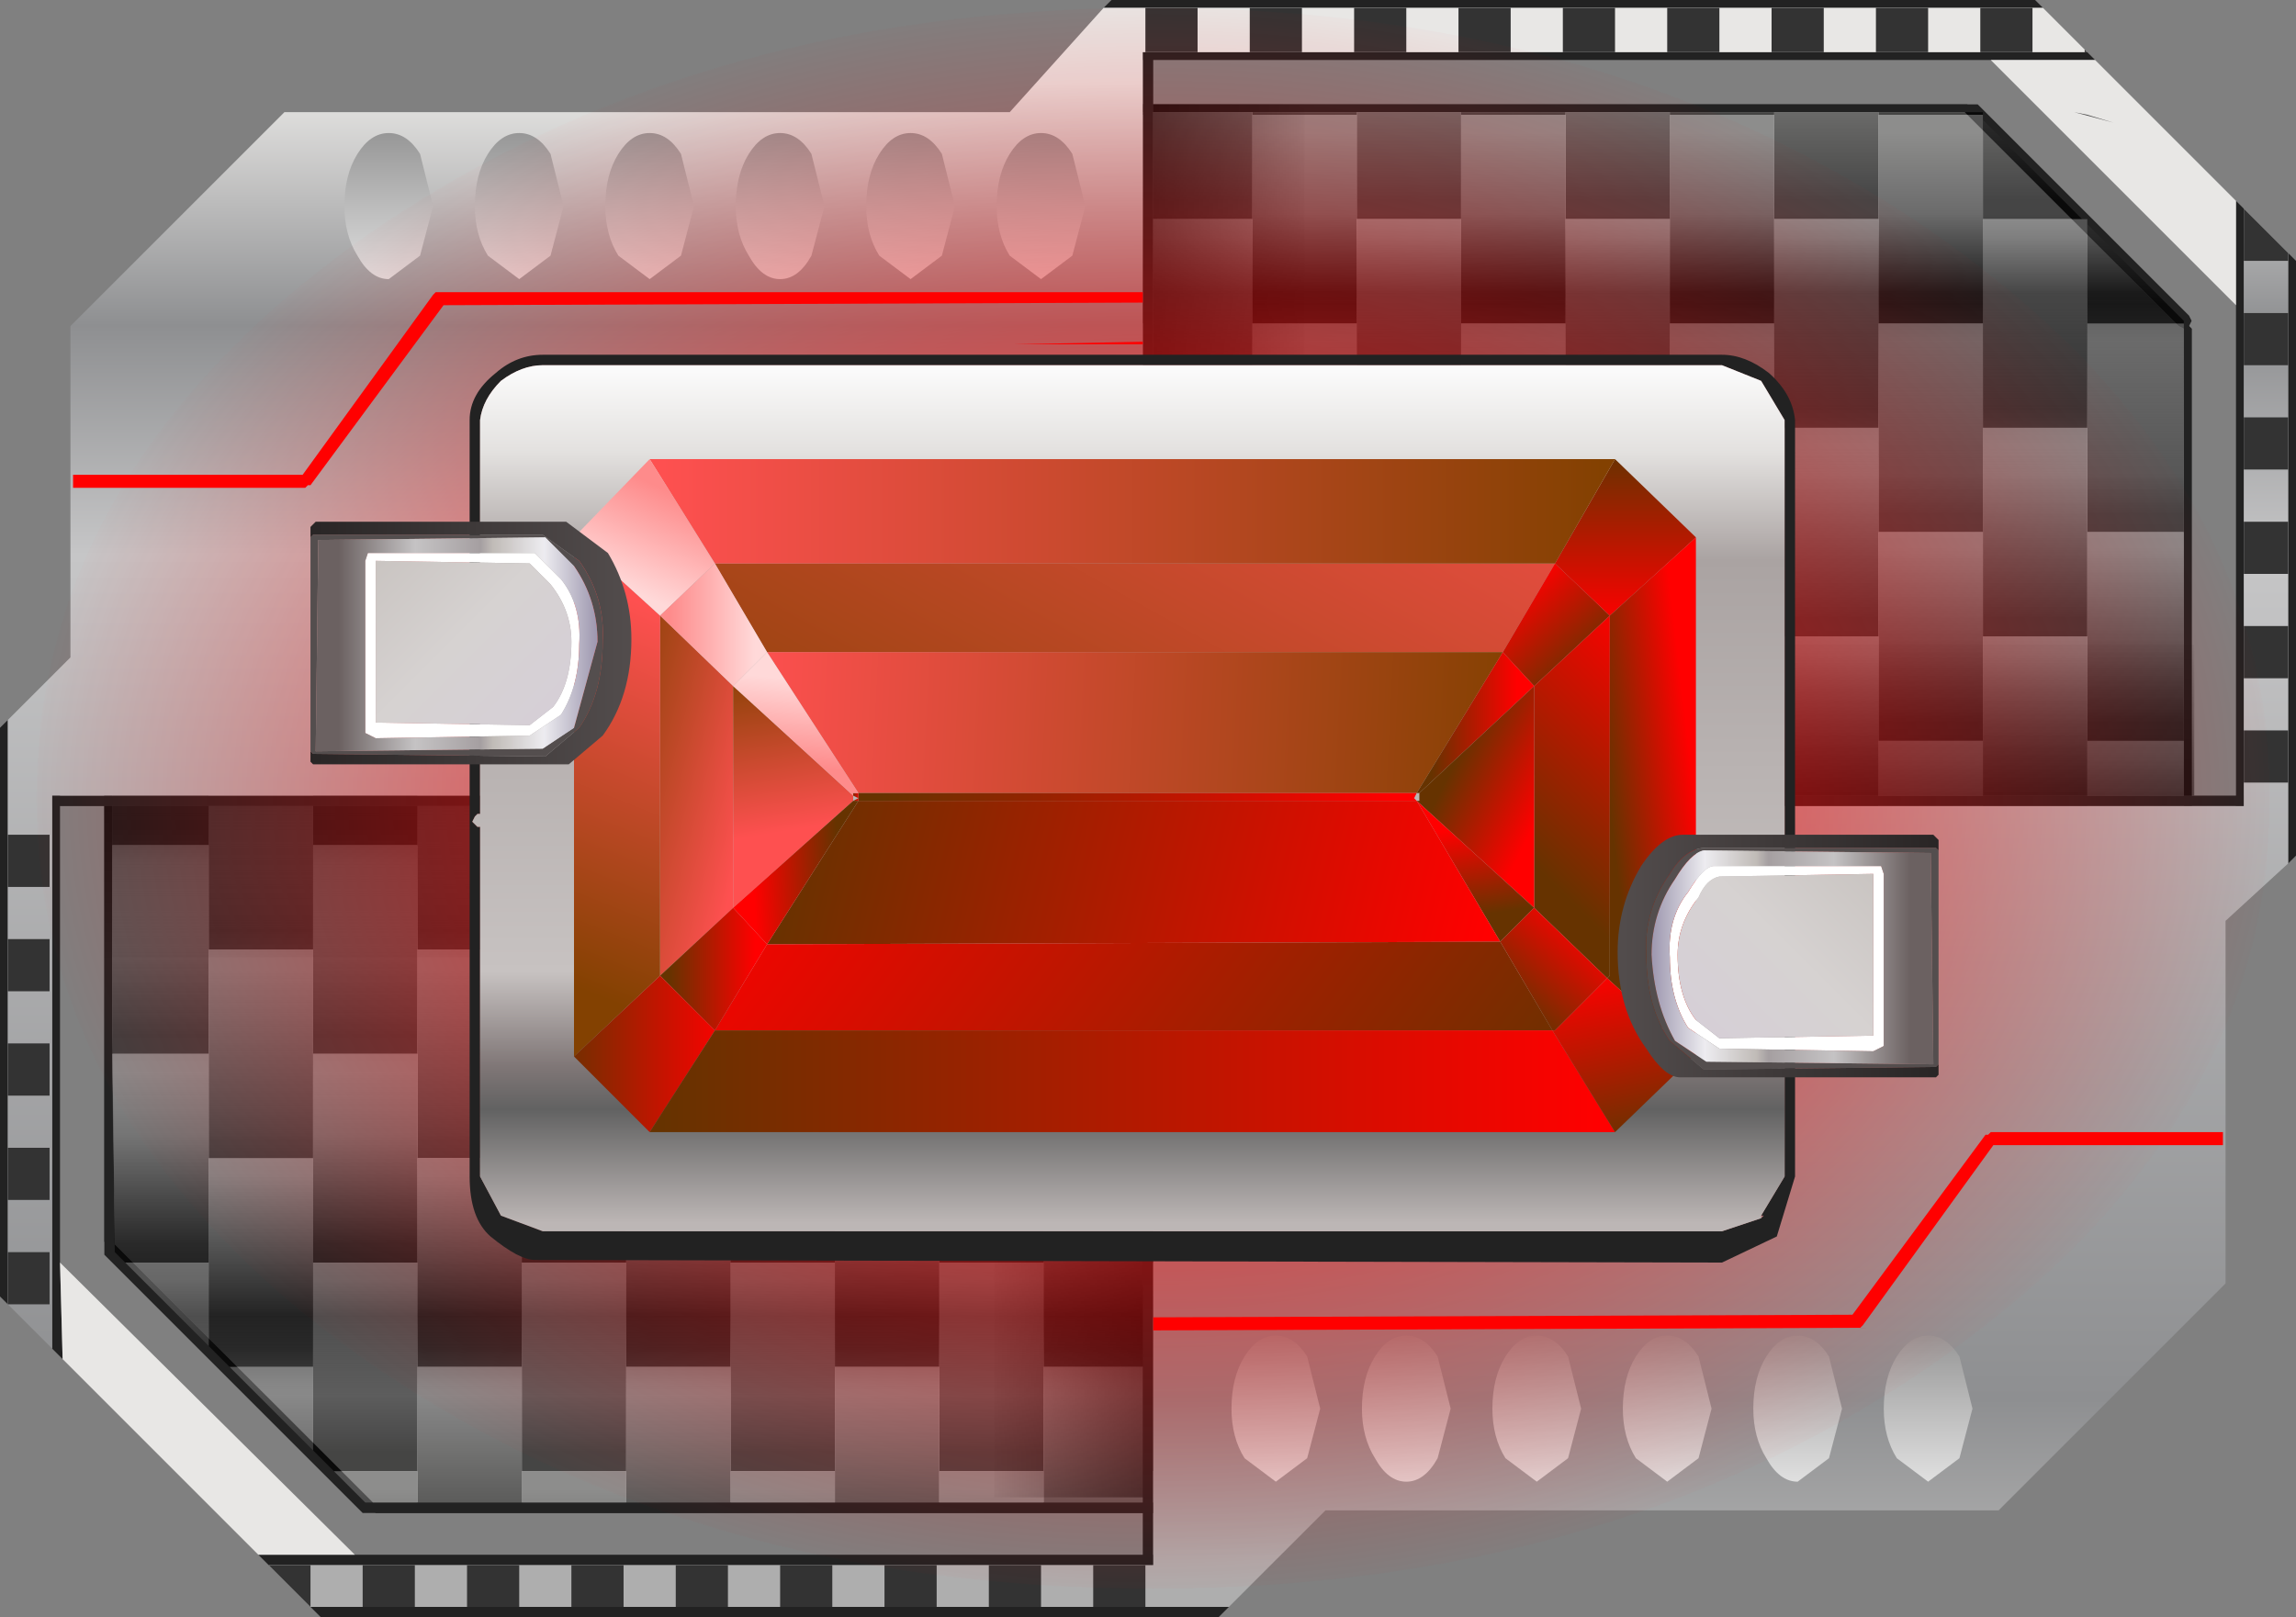 <?xml version="1.0" encoding="UTF-8" standalone="no"?>
<svg xmlns:xlink="http://www.w3.org/1999/xlink" height="31.0px" width="44.0px" xmlns="http://www.w3.org/2000/svg">
  <rect width="100%" height="100%" fill="#808080" stroke="none"/>
  <g transform="matrix(1.0, 0.0, 0.0, 1.0, 0.0, 0.0)">
    <use height="31.0" transform="matrix(1.0, 0.0, 0.0, 1.0, 0.0, 0.0)" width="44.0" xlink:href="#shape0"/>
  </g>
  <defs>
    <g id="shape0" transform="matrix(1.0, 0.0, 0.0, 1.0, 0.0, 0.0)">
      <path d="M42.85 5.85 L42.85 3.85 43.0 4.0 43.0 6.0 43.0 14.8 43.0 15.0 43.0 15.1 43.0 16.3 43.0 16.35 42.85 16.35 42.85 16.3 42.85 15.1 42.85 15.0 42.85 14.8 42.85 7.15 42.85 5.85 M40.15 1.15 L38.15 1.15 20.9 1.15 20.9 1.0 40.0 1.0 40.15 1.15 M19.9 2.15 L19.9 2.0 37.9 2.0 41.95 6.05 42.0 6.15 41.95 6.25 42.0 6.3 42.0 15.8 42.0 16.0 42.0 16.1 42.0 17.3 42.0 17.4 41.85 17.4 41.85 17.3 41.85 16.1 41.85 16.0 41.85 15.8 41.85 6.3 41.75 6.25 37.65 2.15 19.9 2.15 M23.9 28.8 L23.9 29.0 6.95 29.0 2.0 24.05 2.0 23.75 2.0 19.8 2.0 15.2 2.0 14.9 2.0 14.1 2.0 13.7 2.0 13.5 2.0 13.4 2.15 13.4 2.15 13.5 2.15 13.7 2.15 14.1 2.15 14.9 2.15 15.2 2.15 19.8 2.2 23.85 7.15 28.8 23.9 28.8 M1.2 26.05 L1.0 25.85 1.0 24.05 1.0 19.8 1.0 16.2 1.0 15.9 1.0 15.1 1.0 14.7 1.0 14.5 1.0 14.4 1.0 14.35 1.15 14.35 1.15 14.4 1.15 14.5 1.15 14.7 1.15 15.1 1.15 15.9 1.15 16.2 1.15 19.8 1.15 24.2 1.2 26.05 M6.8 29.8 L22.85 29.8 22.85 30.0 5.15 30.0 4.95 29.8 6.8 29.8" fill="#222222" fill-rule="evenodd" stroke="none"/>
      <path d="M19.9 2.15 L37.65 2.15 41.75 6.25 41.85 6.3 41.85 15.8 41.85 16.0 41.85 16.1 41.85 17.3 41.85 17.4 23.9 17.4 19.9 17.4 19.9 13.4 19.9 2.15" fill="url(#gradient0)" fill-rule="evenodd" stroke="none"/>
      <path d="M23.9 17.4 L23.9 28.8 7.15 28.8 2.2 23.85 2.15 19.8 2.15 15.2 2.15 14.9 2.15 14.1 2.15 13.7 2.15 13.5 2.15 13.4 19.9 13.4 19.9 17.4 23.9 17.4" fill="url(#gradient1)" fill-rule="evenodd" stroke="none"/>
      <path d="M42.85 3.85 L42.85 5.85 38.15 1.15 40.15 1.15 42.85 3.85 M1.2 26.05 L1.15 24.2 6.8 29.8 4.95 29.8 1.2 26.05" fill="#e8e7e5" fill-rule="evenodd" stroke="none"/>
      <path d="M41.85 6.15 L42.0 6.3 42.0 15.8 42.0 16.0 42.0 16.1 42.0 17.3 42.0 17.4 41.85 17.4 41.85 17.3 41.85 16.1 41.85 16.0 41.85 15.8 41.85 14.2 41.85 10.2 41.85 7.8 41.85 6.3 41.85 6.2 41.85 6.15 M23.9 28.8 L23.9 29.0 7.2 29.0 7.0 28.8 8.0 28.8 10.0 28.8 12.0 28.8 14.0 28.8 16.0 28.8 18.0 28.8 20.0 28.8 22.0 28.8 23.9 28.8 M2.2 24.0 L2.0 23.8 2.0 15.2 2.0 14.9 2.0 14.1 2.0 13.7 2.0 13.5 2.0 13.4 2.15 13.4 2.15 13.5 2.15 13.7 2.15 14.1 2.15 14.9 2.15 15.2 2.15 16.2 2.15 20.2 2.15 20.3 2.15 20.35 2.15 20.45 2.15 20.5 2.15 20.6 2.2 24.0 M19.9 2.15 L19.9 2.0 37.7 2.0 37.85 2.15 36.0 2.15 34.0 2.15 32.0 2.15 30.0 2.15 28.0 2.15 26.0 2.15 24.0 2.15 22.0 2.15 20.0 2.15 19.9 2.15" fill="#222222" fill-rule="evenodd" stroke="none"/>
      <path d="M41.85 6.2 L41.85 6.3 41.85 7.8 41.85 10.2 40.0 10.2 40.0 8.2 40.0 6.2 41.85 6.2" fill="url(#gradient2)" fill-rule="evenodd" stroke="none"/>
      <path d="M41.85 6.15 L41.85 6.2 40.0 6.2 40.0 4.3 41.85 6.15" fill="url(#gradient3)" fill-rule="evenodd" stroke="none"/>
      <path d="M41.85 14.2 L41.85 15.8 41.85 16.0 41.85 16.1 41.85 17.3 41.85 17.4 40.0 17.4 40.0 16.2 40.0 14.2 41.85 14.2" fill="url(#gradient4)" fill-rule="evenodd" stroke="none"/>
      <path d="M41.85 10.2 L41.85 14.2 40.0 14.2 40.0 12.2 40.0 10.2 41.85 10.2" fill="url(#gradient5)" fill-rule="evenodd" stroke="none"/>
      <path d="M39.75 2.15 L40.5 2.35 40.0 2.2 39.75 2.15" fill="url(#gradient6)" fill-rule="evenodd" stroke="none"/>
      <path d="M38.0 2.3 L39.9 4.2 38.0 4.2 38.0 2.3" fill="url(#gradient7)" fill-rule="evenodd" stroke="none"/>
      <path d="M37.85 2.15 L38.0 2.15 38.0 2.2 36.0 2.2 36.0 2.15 37.85 2.15" fill="url(#gradient8)" fill-rule="evenodd" stroke="none"/>
      <path d="M36.0 2.15 L36.0 2.2 36.0 4.2 34.0 4.2 34.0 2.2 34.0 2.15 36.0 2.15" fill="url(#gradient9)" fill-rule="evenodd" stroke="none"/>
      <path d="M39.9 4.2 L40.0 4.2 40.0 4.3 40.0 6.2 40.0 8.2 38.0 8.2 38.0 6.2 38.0 4.2 39.9 4.2" fill="url(#gradient10)" fill-rule="evenodd" stroke="none"/>
      <path d="M38.0 2.2 L38.0 2.3 38.0 4.2 38.0 6.2 36.0 6.2 36.0 4.2 36.0 2.2 38.0 2.2" fill="url(#gradient11)" fill-rule="evenodd" stroke="none"/>
      <path d="M34.0 2.2 L34.0 4.2 34.0 6.2 32.0 6.2 32.0 4.2 32.0 2.2 34.0 2.2" fill="url(#gradient12)" fill-rule="evenodd" stroke="none"/>
      <path d="M32.0 2.2 L32.0 4.2 30.0 4.2 30.0 2.2 30.0 2.15 32.0 2.15 32.0 2.2" fill="url(#gradient13)" fill-rule="evenodd" stroke="none"/>
      <path d="M34.0 2.15 L34.0 2.2 32.0 2.2 32.0 2.15 34.0 2.15" fill="url(#gradient14)" fill-rule="evenodd" stroke="none"/>
      <path d="M32.0 4.2 L32.0 6.2 32.0 8.2 30.0 8.2 30.0 6.2 30.0 4.2 32.0 4.2" fill="url(#gradient15)" fill-rule="evenodd" stroke="none"/>
      <path d="M32.0 6.2 L34.0 6.2 34.0 8.2 34.0 10.2 32.0 10.2 32.0 8.2 32.0 6.2" fill="url(#gradient16)" fill-rule="evenodd" stroke="none"/>
      <path d="M34.0 4.2 L36.0 4.2 36.0 6.2 36.0 8.2 34.0 8.2 34.0 6.2 34.0 4.2" fill="url(#gradient17)" fill-rule="evenodd" stroke="none"/>
      <path d="M34.0 10.2 L34.0 12.2 34.0 14.2 32.0 14.2 32.0 12.2 32.0 10.2 34.0 10.2" fill="url(#gradient18)" fill-rule="evenodd" stroke="none"/>
      <path d="M32.0 10.2 L32.0 12.2 30.0 12.2 30.0 10.2 30.0 8.2 32.0 8.2 32.0 10.2" fill="url(#gradient19)" fill-rule="evenodd" stroke="none"/>
      <path d="M34.0 8.2 L36.0 8.2 36.0 10.2 36.0 12.2 34.0 12.2 34.0 10.2 34.0 8.2" fill="url(#gradient20)" fill-rule="evenodd" stroke="none"/>
      <path d="M38.0 8.2 L40.0 8.2 40.0 10.2 40.0 12.2 38.0 12.2 38.0 10.2 38.0 8.2" fill="url(#gradient21)" fill-rule="evenodd" stroke="none"/>
      <path d="M38.0 6.2 L38.0 8.2 38.0 10.2 36.0 10.2 36.0 8.2 36.0 6.2 38.0 6.2" fill="url(#gradient22)" fill-rule="evenodd" stroke="none"/>
      <path d="M36.0 12.2 L36.0 10.2 38.0 10.2 38.0 12.2 38.0 14.2 36.0 14.2 36.0 12.2" fill="url(#gradient23)" fill-rule="evenodd" stroke="none"/>
      <path d="M38.0 12.2 L40.0 12.2 40.0 14.2 40.0 16.2 38.0 16.2 38.0 14.2 38.0 12.2" fill="url(#gradient24)" fill-rule="evenodd" stroke="none"/>
      <path d="M34.0 12.2 L36.0 12.2 36.0 14.2 36.0 16.2 34.0 16.2 34.0 14.2 34.0 12.2" fill="url(#gradient25)" fill-rule="evenodd" stroke="none"/>
      <path d="M28.0 2.15 L28.0 2.2 28.0 4.2 26.0 4.2 26.0 2.2 26.0 2.15 28.0 2.15" fill="url(#gradient26)" fill-rule="evenodd" stroke="none"/>
      <path d="M30.0 2.15 L30.0 2.2 28.0 2.2 28.0 2.15 30.0 2.15" fill="url(#gradient27)" fill-rule="evenodd" stroke="none"/>
      <path d="M30.0 2.2 L30.0 4.2 30.0 6.2 28.0 6.2 28.0 4.2 28.0 2.2 30.0 2.2" fill="url(#gradient28)" fill-rule="evenodd" stroke="none"/>
      <path d="M26.0 2.15 L26.0 2.2 24.0 2.2 24.0 2.15 26.0 2.15" fill="url(#gradient29)" fill-rule="evenodd" stroke="none"/>
      <path d="M26.0 2.2 L26.0 4.2 26.0 6.2 24.0 6.2 24.0 4.2 24.0 2.2 26.0 2.2" fill="url(#gradient30)" fill-rule="evenodd" stroke="none"/>
      <path d="M28.0 4.2 L28.0 6.2 28.0 8.2 26.0 8.2 26.0 6.2 26.0 4.2 28.0 4.2" fill="url(#gradient31)" fill-rule="evenodd" stroke="none"/>
      <path d="M24.0 2.2 L24.0 4.2 22.0 4.2 22.0 2.2 22.0 2.15 24.0 2.15 24.0 2.2" fill="url(#gradient32)" fill-rule="evenodd" stroke="none"/>
      <path d="M22.0 4.2 L24.0 4.2 24.0 6.2 24.0 8.2 22.0 8.2 22.0 6.2 22.0 4.2" fill="url(#gradient33)" fill-rule="evenodd" stroke="none"/>
      <path d="M22.0 2.2 L22.0 4.2 22.0 6.2 20.0 6.2 20.0 4.2 20.0 2.2 22.0 2.2" fill="url(#gradient34)" fill-rule="evenodd" stroke="none"/>
      <path d="M22.0 2.15 L22.0 2.2 20.0 2.2 20.0 2.15 22.0 2.15" fill="url(#gradient35)" fill-rule="evenodd" stroke="none"/>
      <path d="M24.0 6.2 L26.0 6.2 26.0 8.2 26.0 10.2 24.0 10.2 24.0 8.2 24.0 6.2" fill="url(#gradient36)" fill-rule="evenodd" stroke="none"/>
      <path d="M22.0 6.2 L22.0 8.2 22.0 10.2 20.0 10.2 20.0 8.2 20.0 6.2 22.0 6.2" fill="url(#gradient37)" fill-rule="evenodd" stroke="none"/>
      <path d="M22.0 8.2 L24.0 8.2 24.0 10.2 24.0 12.2 22.0 12.2 22.0 10.2 22.0 8.2" fill="url(#gradient38)" fill-rule="evenodd" stroke="none"/>
      <path d="M24.0 12.2 L24.0 10.2 26.0 10.2 26.0 12.2 26.0 14.2 24.0 14.2 24.0 12.2" fill="url(#gradient39)" fill-rule="evenodd" stroke="none"/>
      <path d="M22.0 12.2 L24.0 12.2 24.0 14.2 24.0 16.2 22.0 16.2 22.0 14.2 22.0 12.2" fill="url(#gradient40)" fill-rule="evenodd" stroke="none"/>
      <path d="M22.0 10.2 L22.0 12.2 22.0 14.2 20.0 14.2 20.0 12.2 20.0 10.2 22.0 10.2" fill="url(#gradient41)" fill-rule="evenodd" stroke="none"/>
      <path d="M30.0 8.2 L30.0 10.2 28.0 10.2 28.0 8.2 28.0 6.2 30.0 6.2 30.0 8.2" fill="url(#gradient42)" fill-rule="evenodd" stroke="none"/>
      <path d="M26.0 10.2 L26.0 8.2 28.0 8.2 28.0 10.2 28.0 12.2 26.0 12.2 26.0 10.2" fill="url(#gradient43)" fill-rule="evenodd" stroke="none"/>
      <path d="M30.0 10.2 L30.0 12.2 30.0 14.2 28.0 14.2 28.0 12.2 28.0 10.2 30.0 10.2" fill="url(#gradient44)" fill-rule="evenodd" stroke="none"/>
      <path d="M26.0 14.2 L26.0 12.2 28.0 12.2 28.0 14.2 28.0 16.2 26.0 16.2 26.0 14.2" fill="url(#gradient45)" fill-rule="evenodd" stroke="none"/>
      <path d="M30.0 17.4 L28.0 17.4 28.0 16.2 28.0 14.2 30.0 14.2 30.0 16.2 30.0 17.4" fill="url(#gradient46)" fill-rule="evenodd" stroke="none"/>
      <path d="M28.0 17.4 L26.0 17.4 26.0 16.2 28.0 16.2 28.0 17.4" fill="url(#gradient47)" fill-rule="evenodd" stroke="none"/>
      <path d="M26.0 17.4 L24.0 17.4 24.0 16.2 24.0 14.2 26.0 14.2 26.0 16.2 26.0 17.4" fill="url(#gradient48)" fill-rule="evenodd" stroke="none"/>
      <path d="M32.0 17.4 L30.0 17.4 30.0 16.2 32.0 16.2 32.0 17.4" fill="url(#gradient49)" fill-rule="evenodd" stroke="none"/>
      <path d="M32.0 12.2 L32.0 14.2 32.0 16.2 30.0 16.2 30.0 14.2 30.0 12.2 32.0 12.2" fill="url(#gradient50)" fill-rule="evenodd" stroke="none"/>
      <path d="M24.0 17.4 L23.9 17.4 23.9 20.2 22.0 20.2 22.0 18.2 22.0 16.2 24.0 16.2 24.0 17.4" fill="url(#gradient51)" fill-rule="evenodd" stroke="none"/>
      <path d="M22.0 14.2 L22.0 16.2 22.0 18.2 20.0 18.2 20.0 16.2 20.0 14.2 22.0 14.2" fill="url(#gradient52)" fill-rule="evenodd" stroke="none"/>
      <path d="M23.9 20.2 L23.9 24.2 22.0 24.2 22.0 22.2 22.0 20.2 23.9 20.2" fill="url(#gradient53)" fill-rule="evenodd" stroke="none"/>
      <path d="M22.0 18.2 L22.0 20.2 22.0 22.2 20.0 22.2 20.0 20.2 20.0 18.2 22.0 18.2" fill="url(#gradient54)" fill-rule="evenodd" stroke="none"/>
      <path d="M22.0 22.2 L22.0 24.2 22.0 26.2 20.0 26.2 20.0 24.2 20.0 22.2 22.0 22.2" fill="url(#gradient55)" fill-rule="evenodd" stroke="none"/>
      <path d="M23.9 24.2 L23.9 28.2 22.0 28.2 22.0 26.2 22.0 24.2 23.9 24.2" fill="url(#gradient56)" fill-rule="evenodd" stroke="none"/>
      <path d="M36.0 17.4 L34.0 17.4 34.0 16.2 36.0 16.2 36.0 17.4" fill="url(#gradient57)" fill-rule="evenodd" stroke="none"/>
      <path d="M38.0 17.4 L36.0 17.4 36.0 16.2 36.0 14.2 38.0 14.2 38.0 16.2 38.0 17.4" fill="url(#gradient58)" fill-rule="evenodd" stroke="none"/>
      <path d="M40.0 17.4 L38.0 17.4 38.0 16.2 40.0 16.2 40.0 17.4" fill="url(#gradient59)" fill-rule="evenodd" stroke="none"/>
      <path d="M34.0 17.4 L32.0 17.4 32.0 16.2 32.0 14.2 34.0 14.2 34.0 16.2 34.0 17.4" fill="url(#gradient60)" fill-rule="evenodd" stroke="none"/>
      <path d="M19.9 4.2 L19.9 2.15 20.0 2.15 20.0 2.2 20.0 4.2 19.9 4.2" fill="url(#gradient61)" fill-rule="evenodd" stroke="none"/>
      <path d="M19.9 8.2 L19.9 4.2 20.0 4.2 20.0 6.2 20.0 8.2 19.9 8.2" fill="url(#gradient62)" fill-rule="evenodd" stroke="none"/>
      <path d="M19.9 12.2 L19.9 8.2 20.0 8.2 20.0 10.2 20.0 12.2 19.9 12.2" fill="url(#gradient63)" fill-rule="evenodd" stroke="none"/>
      <path d="M18.0 13.4 L19.9 13.4 19.9 12.2 20.0 12.2 20.0 14.2 20.0 16.2 18.0 16.2 18.0 14.2 18.0 13.4" fill="url(#gradient64)" fill-rule="evenodd" stroke="none"/>
      <path d="M8.0 13.4 L10.0 13.4 10.0 14.2 8.0 14.2 8.0 13.4" fill="url(#gradient65)" fill-rule="evenodd" stroke="none"/>
      <path d="M8.0 14.2 L10.0 14.2 10.0 16.2 10.0 18.2 8.0 18.2 8.0 16.2 8.0 14.2" fill="url(#gradient66)" fill-rule="evenodd" stroke="none"/>
      <path d="M10.0 13.4 L12.0 13.4 12.0 14.2 12.0 16.2 10.0 16.2 10.0 14.2 10.0 13.4" fill="url(#gradient67)" fill-rule="evenodd" stroke="none"/>
      <path d="M6.0 13.4 L8.0 13.4 8.0 14.2 8.0 16.2 6.0 16.2 6.0 14.2 6.0 13.4" fill="url(#gradient68)" fill-rule="evenodd" stroke="none"/>
      <path d="M4.0 13.4 L6.0 13.4 6.0 14.2 4.0 14.2 4.0 13.4" fill="url(#gradient69)" fill-rule="evenodd" stroke="none"/>
      <path d="M8.0 16.2 L8.0 18.2 8.0 20.2 6.0 20.2 6.0 18.2 6.0 16.2 8.0 16.2" fill="url(#gradient70)" fill-rule="evenodd" stroke="none"/>
      <path d="M6.0 14.2 L6.0 16.2 6.0 18.2 4.0 18.2 4.0 16.2 4.0 14.2 6.0 14.2" fill="url(#gradient71)" fill-rule="evenodd" stroke="none"/>
      <path d="M10.0 18.2 L10.0 16.2 12.0 16.2 12.0 18.2 12.0 20.2 10.0 20.2 10.0 18.2" fill="url(#gradient72)" fill-rule="evenodd" stroke="none"/>
      <path d="M8.0 18.2 L10.0 18.2 10.0 20.2 10.0 22.2 8.0 22.2 8.0 20.2 8.0 18.2" fill="url(#gradient73)" fill-rule="evenodd" stroke="none"/>
      <path d="M2.15 13.4 L4.0 13.4 4.0 14.2 4.0 16.2 2.15 16.2 2.15 15.2 2.15 14.9 2.15 14.1 2.15 13.7 2.15 13.5 2.15 13.4" fill="url(#gradient74)" fill-rule="evenodd" stroke="none"/>
      <path d="M4.0 16.2 L4.0 18.2 4.0 20.2 2.15 20.2 2.15 16.2 4.0 16.2" fill="url(#gradient75)" fill-rule="evenodd" stroke="none"/>
      <path d="M2.4 24.2 L2.2 24.0 2.15 20.6 2.15 20.5 2.15 20.45 2.15 20.35 2.15 20.3 2.15 20.2 4.0 20.2 4.0 22.2 4.0 24.2 2.4 24.2" fill="url(#gradient76)" fill-rule="evenodd" stroke="none"/>
      <path d="M4.4 26.2 L4.0 25.8 4.0 24.2 4.0 22.2 6.0 22.2 6.0 24.2 6.0 26.2 4.4 26.2" fill="url(#gradient77)" fill-rule="evenodd" stroke="none"/>
      <path d="M4.0 25.8 L2.4 24.2 4.0 24.2 4.0 25.8" fill="url(#gradient78)" fill-rule="evenodd" stroke="none"/>
      <path d="M4.0 20.2 L4.0 18.2 6.0 18.2 6.0 20.2 6.0 22.2 4.0 22.2 4.0 20.2" fill="url(#gradient79)" fill-rule="evenodd" stroke="none"/>
      <path d="M6.0 20.2 L8.0 20.2 8.0 22.2 8.0 24.2 6.0 24.2 6.0 22.2 6.0 20.2" fill="url(#gradient80)" fill-rule="evenodd" stroke="none"/>
      <path d="M8.0 22.2 L10.0 22.2 10.0 24.2 10.0 26.2 8.0 26.2 8.0 24.2 8.0 22.2" fill="url(#gradient81)" fill-rule="evenodd" stroke="none"/>
      <path d="M10.0 22.2 L10.0 20.2 12.0 20.2 12.0 22.2 12.0 24.2 10.0 24.2 10.0 22.2" fill="url(#gradient82)" fill-rule="evenodd" stroke="none"/>
      <path d="M6.4 28.2 L6.0 27.8 6.0 26.2 6.0 24.2 8.0 24.2 8.0 26.2 8.0 28.2 6.4 28.2" fill="url(#gradient83)" fill-rule="evenodd" stroke="none"/>
      <path d="M16.0 13.4 L18.0 13.4 18.0 14.2 16.0 14.2 16.0 13.4" fill="url(#gradient84)" fill-rule="evenodd" stroke="none"/>
      <path d="M14.0 13.4 L16.0 13.4 16.0 14.2 16.0 16.2 14.0 16.2 14.0 14.2 14.0 13.4" fill="url(#gradient85)" fill-rule="evenodd" stroke="none"/>
      <path d="M18.0 14.2 L18.0 16.2 18.0 18.2 16.0 18.2 16.0 16.2 16.0 14.2 18.0 14.2" fill="url(#gradient86)" fill-rule="evenodd" stroke="none"/>
      <path d="M16.0 16.2 L16.0 18.2 16.0 20.2 14.0 20.2 14.0 18.2 14.0 16.2 16.0 16.2" fill="url(#gradient87)" fill-rule="evenodd" stroke="none"/>
      <path d="M18.0 16.2 L20.0 16.2 20.0 18.2 20.0 20.2 18.0 20.2 18.0 18.2 18.0 16.2" fill="url(#gradient88)" fill-rule="evenodd" stroke="none"/>
      <path d="M16.0 18.2 L18.0 18.2 18.0 20.2 18.0 22.2 16.0 22.2 16.0 20.2 16.0 18.2" fill="url(#gradient89)" fill-rule="evenodd" stroke="none"/>
      <path d="M12.0 13.4 L14.0 13.4 14.0 14.2 12.0 14.2 12.0 13.4" fill="url(#gradient90)" fill-rule="evenodd" stroke="none"/>
      <path d="M14.0 16.2 L14.0 18.2 12.0 18.2 12.0 16.2 12.0 14.2 14.0 14.2 14.0 16.2" fill="url(#gradient91)" fill-rule="evenodd" stroke="none"/>
      <path d="M12.0 22.2 L12.0 20.2 12.0 18.2 14.0 18.2 14.0 20.2 14.0 22.2 12.0 22.2" fill="url(#gradient92)" fill-rule="evenodd" stroke="none"/>
      <path d="M12.0 24.2 L12.0 22.2 14.0 22.2 14.0 24.2 14.0 26.2 12.0 26.2 12.0 24.2" fill="url(#gradient93)" fill-rule="evenodd" stroke="none"/>
      <path d="M14.0 20.2 L16.0 20.2 16.0 22.2 16.0 24.2 14.0 24.2 14.0 22.2 14.0 20.2" fill="url(#gradient94)" fill-rule="evenodd" stroke="none"/>
      <path d="M18.0 20.2 L20.0 20.2 20.0 22.2 20.0 24.2 18.0 24.2 18.0 22.2 18.0 20.2" fill="url(#gradient95)" fill-rule="evenodd" stroke="none"/>
      <path d="M16.0 24.2 L16.0 22.2 18.0 22.2 18.0 24.2 18.0 26.2 16.0 26.2 16.0 24.2" fill="url(#gradient96)" fill-rule="evenodd" stroke="none"/>
      <path d="M18.0 24.2 L20.0 24.2 20.0 26.2 20.0 28.2 18.0 28.2 18.0 26.2 18.0 24.2" fill="url(#gradient97)" fill-rule="evenodd" stroke="none"/>
      <path d="M14.0 24.2 L16.0 24.2 16.0 26.2 16.0 28.2 14.0 28.2 14.0 26.2 14.0 24.2" fill="url(#gradient98)" fill-rule="evenodd" stroke="none"/>
      <path d="M10.0 24.2 L12.0 24.2 12.0 26.2 12.0 28.2 10.0 28.2 10.0 26.2 10.0 24.2" fill="url(#gradient99)" fill-rule="evenodd" stroke="none"/>
      <path d="M16.0 28.8 L16.0 28.2 16.0 26.2 18.0 26.2 18.0 28.2 18.0 28.8 16.0 28.8" fill="url(#gradient100)" fill-rule="evenodd" stroke="none"/>
      <path d="M16.0 28.2 L16.0 28.8 14.0 28.8 14.0 28.2 16.0 28.2" fill="url(#gradient101)" fill-rule="evenodd" stroke="none"/>
      <path d="M18.0 28.8 L18.0 28.2 20.0 28.2 20.0 28.8 18.0 28.8" fill="url(#gradient102)" fill-rule="evenodd" stroke="none"/>
      <path d="M20.0 28.8 L20.0 28.2 20.0 26.2 22.0 26.2 22.0 28.2 22.0 28.8 20.0 28.8" fill="url(#gradient103)" fill-rule="evenodd" stroke="none"/>
      <path d="M14.0 28.2 L14.0 28.8 12.0 28.8 12.0 28.2 12.0 26.2 14.0 26.2 14.0 28.2" fill="url(#gradient104)" fill-rule="evenodd" stroke="none"/>
      <path d="M12.0 28.2 L12.0 28.8 10.0 28.8 10.0 28.2 12.0 28.2" fill="url(#gradient105)" fill-rule="evenodd" stroke="none"/>
      <path d="M8.0 26.2 L10.0 26.2 10.0 28.2 10.0 28.8 8.0 28.8 8.0 28.2 8.0 26.2" fill="url(#gradient106)" fill-rule="evenodd" stroke="none"/>
      <path d="M6.0 27.8 L4.4 26.2 6.0 26.2 6.0 27.8" fill="url(#gradient107)" fill-rule="evenodd" stroke="none"/>
      <path d="M7.0 28.8 L6.4 28.2 8.0 28.2 8.0 28.8 7.0 28.8" fill="url(#gradient108)" fill-rule="evenodd" stroke="none"/>
      <path d="M23.9 28.2 L23.9 28.8 22.0 28.8 22.0 28.2 23.9 28.2" fill="url(#gradient109)" fill-rule="evenodd" stroke="none"/>
      <path d="M42.05 15.2 L42.05 15.25 28.55 15.25 28.55 12.35 42.05 12.35 42.05 15.2" fill="url(#gradient110)" fill-rule="evenodd" stroke="none"/>
      <path d="M22.1 2.0 L25.0 2.0 25.0 15.5 22.15 15.5 22.1 15.5 22.1 2.0" fill="url(#gradient111)" fill-rule="evenodd" stroke="none"/>
      <path d="M21.9 15.2 L21.95 15.2 21.95 28.7 19.05 28.7 19.05 15.2 21.9 15.2" fill="url(#gradient112)" fill-rule="evenodd" stroke="none"/>
      <path d="M2.0 15.5 L2.0 15.45 15.5 15.45 15.5 18.35 2.0 18.35 2.0 15.5" fill="url(#gradient113)" fill-rule="evenodd" stroke="none"/>
      <path d="M43.85 4.85 L44.0 5.0 44.0 13.8 44.0 14.0 44.0 14.1 44.0 15.3 44.0 15.4 44.0 15.65 44.0 15.7 44.0 16.4 43.85 16.55 43.85 15.7 43.85 15.65 43.85 15.4 43.85 15.3 43.85 14.1 43.85 14.0 43.85 13.8 43.85 4.85 M23.55 30.8 L23.35 31.0 6.15 31.0 5.95 30.8 23.55 30.8 M21.9 30.0 L21.9 15.45 1.0 15.45 1.0 15.25 21.9 15.25 21.9 1.0 22.1 1.0 22.1 15.25 43.0 15.25 43.0 15.45 22.1 15.45 22.1 30.0 21.9 30.0 M0.15 25.0 L0.0 24.85 0.0 24.65 0.0 17.2 0.0 16.9 0.0 16.1 0.0 15.7 0.0 15.5 0.0 15.4 0.0 15.3 0.0 14.1 0.0 13.95 0.15 13.8 0.15 14.1 0.15 15.3 0.15 15.4 0.15 15.5 0.15 15.7 0.15 16.1 0.15 16.9 0.15 17.2 0.15 25.0 M21.15 0.15 L21.3 0.0 39.0 0.0 39.15 0.15 21.15 0.15" fill="#222222" fill-rule="evenodd" stroke="none"/>
      <path d="M43.0 15.25 L43.0 15.1 43.0 15.0 43.0 14.8 43.0 5.95 43.0 4.0 43.85 4.85 43.85 13.8 43.85 14.0 43.85 14.1 43.85 15.3 43.85 15.4 43.85 15.65 43.85 15.7 43.85 16.55 42.65 17.65 42.65 24.6 38.3 28.95 25.4 28.95 23.55 30.8 5.95 30.8 5.15 30.0 21.9 30.0 22.1 30.0 22.1 15.45 43.0 15.45 43.0 15.25 M1.0 15.45 L1.0 15.9 1.0 16.2 1.0 24.0 1.0 25.85 0.15 25.0 0.15 17.2 0.15 16.9 0.15 16.1 0.15 15.7 0.15 15.5 0.15 15.4 0.15 15.3 0.15 14.1 0.15 13.8 1.35 12.6 1.35 6.25 5.45 2.15 19.35 2.15 21.15 0.15 39.15 0.15 40.0 1.0 22.1 1.0 21.9 1.0 21.9 15.25 1.0 15.25 1.0 15.45" fill="url(#gradient114)" fill-rule="evenodd" stroke="none"/>
      <path d="M42.6 21.7 L42.6 21.95 38.2 21.95 35.7 25.4 35.65 25.45 22.1 25.5 22.1 25.25 35.5 25.2 38.05 21.75 38.1 21.75 38.15 21.7 42.6 21.7 M21.9 5.6 L21.9 5.8 8.5 5.85 5.95 9.3 5.9 9.3 5.85 9.35 1.4 9.35 1.4 9.1 5.8 9.1 8.3 5.65 8.35 5.6 21.9 5.6 M21.9 6.55 L21.9 6.6 19.4 6.6 21.9 6.55" fill="#ff0000" fill-rule="evenodd" stroke="none"/>
      <path d="M20.8 3.95 L20.55 4.9 19.95 5.35 19.35 4.9 Q19.1 4.5 19.1 3.95 19.1 3.35 19.35 2.95 19.6 2.55 19.95 2.55 20.3 2.55 20.55 2.95 L20.8 3.95" fill="url(#gradient115)" fill-rule="evenodd" stroke="none"/>
      <path d="M17.45 2.55 Q17.8 2.55 18.05 2.95 L18.3 3.95 18.05 4.9 17.45 5.35 16.85 4.9 Q16.6 4.5 16.6 3.95 16.6 3.35 16.85 2.95 17.1 2.55 17.45 2.55" fill="url(#gradient116)" fill-rule="evenodd" stroke="none"/>
      <path d="M15.55 4.9 Q15.3 5.35 14.95 5.35 14.6 5.35 14.35 4.9 14.1 4.5 14.1 3.95 14.1 3.35 14.35 2.95 14.6 2.55 14.95 2.55 15.3 2.55 15.55 2.95 L15.8 3.95 15.55 4.9" fill="url(#gradient117)" fill-rule="evenodd" stroke="none"/>
      <path d="M12.45 2.55 Q12.8 2.55 13.05 2.95 L13.3 3.95 13.05 4.9 12.45 5.35 11.85 4.9 Q11.6 4.5 11.6 3.95 11.6 3.35 11.85 2.95 12.1 2.55 12.45 2.55" fill="url(#gradient118)" fill-rule="evenodd" stroke="none"/>
      <path d="M10.55 4.9 L9.95 5.35 9.35 4.9 Q9.1 4.5 9.1 3.95 9.1 3.35 9.35 2.95 9.6 2.55 9.95 2.55 10.3 2.55 10.55 2.95 L10.8 3.95 10.55 4.9" fill="url(#gradient119)" fill-rule="evenodd" stroke="none"/>
      <path d="M7.45 2.55 Q7.8 2.55 8.05 2.95 L8.3 3.95 8.05 4.9 7.45 5.35 Q7.1 5.35 6.85 4.9 6.6 4.5 6.6 3.95 6.6 3.35 6.85 2.95 7.1 2.55 7.45 2.55" fill="url(#gradient120)" fill-rule="evenodd" stroke="none"/>
      <path d="M36.35 26.0 Q36.6 25.6 36.95 25.6 37.3 25.6 37.55 26.0 L37.8 27.0 37.55 27.95 36.95 28.4 36.35 27.95 Q36.1 27.55 36.1 27.0 36.1 26.4 36.35 26.0" fill="url(#gradient121)" fill-rule="evenodd" stroke="none"/>
      <path d="M35.3 27.0 L35.05 27.95 34.45 28.4 Q34.1 28.4 33.85 27.95 33.6 27.55 33.6 27.0 33.6 26.4 33.85 26.0 34.1 25.6 34.45 25.6 34.8 25.6 35.05 26.0 L35.3 27.0" fill="url(#gradient122)" fill-rule="evenodd" stroke="none"/>
      <path d="M31.95 25.6 Q32.3 25.6 32.55 26.0 L32.8 27.0 32.55 27.95 31.95 28.4 31.35 27.95 Q31.1 27.55 31.1 27.0 31.1 26.4 31.35 26.0 31.6 25.6 31.95 25.6" fill="url(#gradient123)" fill-rule="evenodd" stroke="none"/>
      <path d="M29.45 25.6 Q29.8 25.6 30.05 26.0 L30.3 27.0 30.05 27.95 29.45 28.4 28.85 27.95 Q28.6 27.55 28.6 27.0 28.6 26.4 28.85 26.0 29.1 25.6 29.45 25.6" fill="url(#gradient124)" fill-rule="evenodd" stroke="none"/>
      <path d="M27.55 26.0 L27.8 27.0 27.55 27.95 Q27.3 28.4 26.95 28.4 26.6 28.4 26.35 27.95 26.1 27.55 26.1 27.0 26.1 26.4 26.35 26.0 26.6 25.6 26.95 25.6 27.3 25.6 27.55 26.0" fill="url(#gradient125)" fill-rule="evenodd" stroke="none"/>
      <path d="M23.85 26.0 Q24.1 25.6 24.45 25.6 24.8 25.6 25.05 26.0 L25.3 27.0 25.05 27.95 24.45 28.4 23.85 27.95 Q23.6 27.55 23.6 27.0 23.6 26.4 23.85 26.0" fill="url(#gradient126)" fill-rule="evenodd" stroke="none"/>
      <path d="M43.85 5.0 L43.0 5.0 43.0 4.0 43.85 4.85 43.85 5.0 M43.85 6.0 L43.85 7.0 43.0 7.0 43.0 6.0 43.85 6.0 M43.85 9.0 L43.0 9.0 43.0 8.0 43.85 8.0 43.85 9.0 M43.0 10.0 L43.85 10.0 43.85 11.0 43.0 11.0 43.0 10.0 M43.85 12.0 L43.85 13.0 43.0 13.0 43.0 12.0 43.85 12.0 M43.85 14.1 L43.85 15.0 43.0 15.0 43.0 14.8 43.0 14.0 43.85 14.0 43.85 14.1 M40.0 1.0 L39.95 1.0 39.95 0.95 40.0 1.0 M38.95 1.0 L37.95 1.0 37.95 0.15 38.95 0.15 38.95 1.0 M35.95 0.15 L36.95 0.15 36.95 1.0 35.95 1.0 35.95 0.15 M34.95 0.15 L34.95 1.0 33.95 1.0 33.95 0.15 34.95 0.15 M32.95 1.0 L31.95 1.0 31.95 0.15 32.95 0.15 32.95 1.0 M30.95 1.0 L29.95 1.0 29.95 0.15 30.95 0.15 30.95 1.0 M28.95 1.0 L27.95 1.0 27.95 0.15 28.95 0.15 28.95 1.0 M26.95 1.0 L25.95 1.0 25.95 0.15 26.95 0.15 26.95 1.0 M21.95 0.15 L22.95 0.15 22.95 1.0 21.95 1.0 21.95 0.15 M24.95 1.0 L23.95 1.0 23.95 0.15 24.95 0.15 24.95 1.0 M0.95 18.0 L0.95 19.0 0.15 19.0 0.15 18.0 0.95 18.0 M0.15 16.0 L0.95 16.0 0.95 17.0 0.15 17.0 0.15 16.9 0.15 16.1 0.15 16.0 M0.15 20.0 L0.95 20.0 0.95 21.0 0.15 21.0 0.15 20.0 M0.95 22.0 L0.95 23.0 0.15 23.0 0.15 22.0 0.95 22.0 M0.95 24.0 L0.95 25.0 0.15 25.0 0.15 24.0 0.95 24.0 M15.95 30.8 L14.95 30.8 14.95 30.0 15.95 30.0 15.95 30.8 M6.95 30.8 L6.95 30.0 7.95 30.0 7.95 30.8 6.95 30.8 M5.95 30.8 L5.15 30.0 5.95 30.0 5.95 30.8 M12.95 30.0 L13.95 30.0 13.95 30.8 12.95 30.8 12.95 30.0 M10.95 30.0 L11.95 30.0 11.95 30.8 10.95 30.8 10.95 30.0 M18.95 30.0 L19.95 30.0 19.95 30.8 18.95 30.8 18.95 30.0 M16.95 30.8 L16.95 30.0 17.95 30.0 17.95 30.8 16.95 30.8 M8.95 30.8 L8.95 30.0 9.95 30.0 9.95 30.8 8.95 30.8 M21.95 30.8 L20.95 30.8 20.95 30.0 21.95 30.0 21.95 30.8" fill="#333333" fill-rule="evenodd" stroke="none"/>
      <path d="M37.25 4.6 Q43.5 9.05 43.5 15.3 43.5 21.55 37.25 26.0 30.95 30.45 22.1 30.45 13.2 30.45 6.9 26.0 0.7 21.55 0.7 15.3 0.7 9.05 6.9 4.6 13.2 0.15 22.1 0.15 30.95 0.15 37.25 4.6" fill="url(#gradient127)" fill-rule="evenodd" stroke="none"/>
      <path d="M33.75 23.3 L34.2 22.55 34.2 20.5 34.2 19.4 34.2 16.8 34.2 16.65 34.2 15.95 34.2 15.7 34.2 15.0 34.2 14.95 34.2 14.85 34.2 8.05 33.75 7.3 33.0 7.0 10.4 7.0 Q10.0 7.0 9.6 7.3 9.25 7.65 9.2 8.05 L9.2 14.85 9.2 15.0 9.2 15.6 9.15 15.6 9.1 15.65 9.05 15.75 9.15 15.85 9.2 15.85 9.2 15.95 9.2 16.15 9.2 16.65 9.2 16.8 9.2 19.4 9.2 20.5 9.2 22.55 9.6 23.3 10.4 23.6 33.0 23.6 33.75 23.35 33.8 23.3 33.75 23.3 M33.9 7.15 Q34.35 7.55 34.4 8.05 L34.4 14.85 34.4 14.95 34.4 15.0 34.4 15.7 34.4 15.95 34.4 16.65 34.4 16.8 34.4 19.4 34.4 20.5 34.4 22.55 34.05 23.7 33.0 24.2 10.25 24.15 Q9.95 24.15 9.4 23.7 9.0 23.35 9.0 22.55 L9.0 20.5 9.0 19.4 9.0 16.8 9.0 16.65 9.0 16.15 9.0 15.95 9.0 15.8 9.0 15.7 9.0 15.0 9.0 14.85 9.0 8.05 Q9.0 7.55 9.5 7.15 9.9 6.8 10.4 6.8 L33.0 6.8 Q33.45 6.8 33.9 7.15" fill="#222222" fill-rule="evenodd" stroke="none"/>
      <path d="M33.75 23.35 L33.0 23.6 10.4 23.6 9.6 23.3 9.2 22.55 9.2 20.5 9.2 19.4 9.2 16.8 9.2 16.65 9.2 16.15 9.2 15.95 9.2 15.85 9.15 15.85 9.05 15.75 9.1 15.65 9.15 15.6 9.2 15.6 9.2 15.0 9.2 14.85 9.2 8.05 Q9.25 7.65 9.6 7.3 10.0 7.0 10.4 7.0 L33.0 7.0 33.75 7.3 34.2 8.05 34.2 14.85 34.2 14.95 34.2 15.0 34.2 15.7 34.2 15.95 34.2 16.65 34.2 16.8 34.2 19.4 34.2 20.5 34.2 22.55 33.75 23.3 33.75 23.35" fill="url(#gradient128)" fill-rule="evenodd" stroke="none"/>
      <path d="M13.7 10.8 L29.8 10.8 28.8 12.5 28.75 12.5 14.7 12.5 13.7 10.8" fill="url(#gradient129)" fill-rule="evenodd" stroke="none"/>
      <path d="M14.7 12.5 L28.75 12.5 28.8 12.5 27.15 15.2 16.45 15.2 14.7 12.5" fill="url(#gradient130)" fill-rule="evenodd" stroke="none"/>
      <path d="M29.8 10.8 L30.85 11.8 29.4 13.15 28.8 12.5 29.8 10.8" fill="url(#gradient131)" fill-rule="evenodd" stroke="none"/>
      <path d="M28.8 12.5 L29.4 13.15 27.2 15.2 27.15 15.2 28.8 12.5" fill="url(#gradient132)" fill-rule="evenodd" stroke="none"/>
      <path d="M29.4 13.15 L30.85 11.8 30.85 18.7 30.8 18.75 29.4 17.4 29.4 13.15" fill="url(#gradient133)" fill-rule="evenodd" stroke="none"/>
      <path d="M27.2 15.2 L29.4 13.15 29.4 17.4 27.15 15.35 27.2 15.35 27.2 15.2" fill="url(#gradient134)" fill-rule="evenodd" stroke="none"/>
      <path d="M29.8 10.8 L30.95 8.8 32.5 10.3 30.85 11.8 29.8 10.8" fill="url(#gradient135)" fill-rule="evenodd" stroke="none"/>
      <path d="M30.95 8.8 L29.8 10.8 13.7 10.8 12.45 8.8 30.95 8.8" fill="url(#gradient136)" fill-rule="evenodd" stroke="none"/>
      <path d="M30.85 11.8 L32.5 10.3 32.5 20.25 32.45 20.25 30.8 18.75 30.85 18.7 30.85 11.8" fill="url(#gradient137)" fill-rule="evenodd" stroke="none"/>
      <path d="M27.15 15.2 L27.2 15.2 27.1 15.3 27.15 15.2" fill="url(#gradient138)" fill-rule="evenodd" stroke="none"/>
      <path d="M27.1 15.3 L27.15 15.35 16.45 15.35 16.45 15.3 16.45 15.2 27.15 15.2 27.1 15.3" fill="url(#gradient139)" fill-rule="evenodd" stroke="none"/>
      <path d="M27.15 15.35 L27.1 15.3 27.2 15.2 27.2 15.35 27.15 15.35" fill="url(#gradient140)" fill-rule="evenodd" stroke="none"/>
      <path d="M27.1 15.3 L27.15 15.35 27.1 15.3" fill="url(#gradient141)" fill-rule="evenodd" stroke="none"/>
      <path d="M28.75 18.05 L27.15 15.35 29.4 17.4 28.75 18.05" fill="url(#gradient142)" fill-rule="evenodd" stroke="none"/>
      <path d="M27.15 15.35 L28.75 18.05 14.7 18.1 16.45 15.35 27.15 15.35" fill="url(#gradient143)" fill-rule="evenodd" stroke="none"/>
      <path d="M29.4 17.4 L30.8 18.75 29.8 19.75 29.75 19.75 28.75 18.05 29.4 17.4" fill="url(#gradient144)" fill-rule="evenodd" stroke="none"/>
      <path d="M14.7 18.1 L28.75 18.05 29.75 19.75 13.7 19.75 14.7 18.1" fill="url(#gradient145)" fill-rule="evenodd" stroke="none"/>
      <path d="M14.05 13.15 L14.05 17.4 12.65 18.7 12.65 11.8 14.05 13.15" fill="url(#gradient146)" fill-rule="evenodd" stroke="none"/>
      <path d="M16.35 15.35 L14.05 17.4 14.05 13.15 16.35 15.25 16.35 15.35" fill="url(#gradient147)" fill-rule="evenodd" stroke="none"/>
      <path d="M12.65 18.7 L11.0 20.25 11.0 10.3 12.65 11.8 12.65 18.7" fill="url(#gradient148)" fill-rule="evenodd" stroke="none"/>
      <path d="M14.05 17.4 L14.7 18.1 13.7 19.75 12.65 18.7 14.05 17.4" fill="url(#gradient149)" fill-rule="evenodd" stroke="none"/>
      <path d="M16.45 15.35 L14.7 18.1 14.05 17.4 16.35 15.35 16.45 15.35" fill="url(#gradient150)" fill-rule="evenodd" stroke="none"/>
      <path d="M16.45 15.2 L16.45 15.3 16.45 15.35 16.35 15.35 16.45 15.3 16.35 15.25 16.35 15.2 16.45 15.2" fill="url(#gradient151)" fill-rule="evenodd" stroke="none"/>
      <path d="M16.35 15.25 L16.45 15.3 16.35 15.35 16.35 15.25" fill="url(#gradient152)" fill-rule="evenodd" stroke="none"/>
      <path d="M13.7 19.75 L12.45 21.7 11.0 20.25 12.65 18.7 13.7 19.75" fill="url(#gradient153)" fill-rule="evenodd" stroke="none"/>
      <path d="M29.75 19.75 L30.95 21.7 12.45 21.7 13.7 19.75 29.75 19.75" fill="url(#gradient154)" fill-rule="evenodd" stroke="none"/>
      <path d="M30.8 18.75 L32.45 20.25 30.95 21.7 29.75 19.75 29.8 19.75 30.8 18.75" fill="url(#gradient155)" fill-rule="evenodd" stroke="none"/>
      <path d="M12.45 8.8 L13.7 10.8 12.65 11.8 11.0 10.3 12.45 8.8" fill="url(#gradient156)" fill-rule="evenodd" stroke="none"/>
      <path d="M16.45 15.2 L16.35 15.2 16.35 15.25 14.05 13.15 14.7 12.5 16.45 15.2" fill="url(#gradient157)" fill-rule="evenodd" stroke="none"/>
      <path d="M14.7 12.5 L14.05 13.15 12.65 11.8 13.7 10.8 14.7 12.5" fill="url(#gradient158)" fill-rule="evenodd" stroke="none"/>
      <path d="M36.1 16.75 L36.1 20.05 35.9 20.15 32.95 20.1 32.35 19.7 Q32.0 19.15 32.0 18.35 31.95 17.6 32.35 17.1 32.65 16.6 32.85 16.6 L35.95 16.6 36.05 16.6 36.1 16.75 M32.15 18.3 Q32.15 19.1 32.5 19.55 L32.95 19.9 35.9 19.85 35.9 16.75 32.95 16.8 Q32.7 16.85 32.55 17.2 32.15 17.7 32.15 18.3 M10.95 12.3 Q10.95 11.7 10.55 11.2 L10.15 10.8 7.2 10.75 7.2 13.85 10.15 13.9 10.6 13.55 Q10.95 13.1 10.95 12.3 M10.75 11.1 Q11.15 11.6 11.1 12.35 11.1 13.15 10.75 13.7 L10.15 14.1 7.2 14.15 7.0 14.05 7.0 10.75 7.05 10.6 7.15 10.6 10.25 10.6 10.75 11.1" fill="#ffffff" fill-rule="evenodd" stroke="none"/>
      <path d="M37.15 20.4 L37.1 20.45 32.65 20.5 32.0 19.95 Q31.55 19.3 31.55 18.3 31.5 17.45 32.0 16.75 32.3 16.25 32.7 16.25 L37.1 16.25 37.15 16.3 37.15 20.4 M32.1 16.85 Q31.65 17.5 31.65 18.3 31.7 19.25 32.1 19.95 L32.7 20.35 37.05 20.4 37.0 16.35 32.65 16.3 Q32.4 16.35 32.1 16.85 M5.95 10.3 L6.0 10.25 10.4 10.25 11.1 10.75 Q11.6 11.45 11.55 12.3 11.55 13.3 11.1 13.95 L10.45 14.5 6.0 14.45 5.95 14.4 5.95 10.3 M11.45 12.3 Q11.45 11.5 11.0 10.85 L10.45 10.3 6.1 10.35 6.05 14.4 10.4 14.35 11.0 13.95 11.45 12.3" fill="#544e4e" fill-rule="evenodd" stroke="none"/>
      <path d="M37.15 16.3 L37.1 16.25 32.7 16.25 Q32.3 16.25 32.0 16.75 31.5 17.45 31.55 18.3 31.55 19.3 32.0 19.95 L32.65 20.5 37.1 20.45 37.15 20.4 37.15 20.6 37.1 20.65 32.2 20.65 Q31.9 20.65 31.55 20.1 31.0 19.35 31.0 18.25 31.0 17.35 31.45 16.6 31.85 16.0 32.25 16.0 L37.05 16.0 37.15 16.1 37.15 16.3" fill="url(#gradient159)" fill-rule="evenodd" stroke="none"/>
      <path d="M36.1 16.75 L36.05 16.6 35.95 16.6 32.85 16.6 Q32.65 16.6 32.35 17.1 31.95 17.6 32.0 18.35 32.0 19.15 32.35 19.7 L32.95 20.1 35.9 20.15 36.1 20.05 36.1 16.75 M32.1 16.85 Q32.4 16.35 32.65 16.3 L37.0 16.35 37.05 20.4 32.7 20.35 32.1 19.95 Q31.7 19.25 31.65 18.3 31.65 17.5 32.1 16.85" fill="url(#gradient160)" fill-rule="evenodd" stroke="none"/>
      <path d="M32.15 18.3 Q32.15 17.7 32.55 17.2 32.7 16.85 32.95 16.8 L35.9 16.75 35.9 19.85 32.95 19.9 32.5 19.55 Q32.15 19.1 32.15 18.3" fill="url(#gradient161)" fill-rule="evenodd" stroke="none"/>
      <path d="M5.95 14.4 L6.0 14.45 10.45 14.5 11.1 13.95 Q11.55 13.3 11.55 12.3 11.6 11.45 11.1 10.75 L10.4 10.25 6.0 10.25 5.95 10.3 5.95 10.1 6.05 10.0 10.85 10.0 11.65 10.6 Q12.1 11.35 12.1 12.25 12.1 13.35 11.55 14.1 L10.9 14.65 6.0 14.65 5.95 14.6 5.95 14.4" fill="url(#gradient162)" fill-rule="evenodd" stroke="none"/>
      <path d="M10.75 11.1 L10.25 10.6 7.15 10.6 7.05 10.6 7.0 10.75 7.0 14.05 7.2 14.15 10.15 14.1 10.75 13.7 Q11.1 13.15 11.1 12.35 11.15 11.6 10.75 11.1 M11.45 12.3 L11.0 13.95 10.4 14.35 6.05 14.4 6.1 10.35 10.45 10.3 11.0 10.85 Q11.45 11.5 11.45 12.3" fill="url(#gradient163)" fill-rule="evenodd" stroke="none"/>
      <path d="M10.95 12.3 Q10.95 13.1 10.6 13.55 L10.15 13.9 7.2 13.85 7.2 10.75 10.15 10.8 10.55 11.2 Q10.95 11.7 10.95 12.3" fill="url(#gradient164)" fill-rule="evenodd" stroke="none"/>
    </g>
    <linearGradient gradientTransform="matrix(0.0, 0.009, -0.013, 0.0, 30.9, 9.75)" gradientUnits="userSpaceOnUse" id="gradient0" spreadMethod="pad" x1="-819.2" x2="819.2">
      <stop offset="0.0" stop-color="#e8e7e5"/>
      <stop offset="0.118" stop-color="#e6e6e6"/>
      <stop offset="0.22" stop-color="#484848"/>
      <stop offset="0.455" stop-color="#eeeeee"/>
      <stop offset="0.894" stop-color="#8c8c8c"/>
      <stop offset="1.0" stop-color="#444444"/>
    </linearGradient>
    <linearGradient gradientTransform="matrix(0.0, -0.009, 0.013, 0.0, 13.0, 21.1)" gradientUnits="userSpaceOnUse" id="gradient1" spreadMethod="pad" x1="-819.2" x2="819.2">
      <stop offset="0.0" stop-color="#e8e7e5"/>
      <stop offset="0.118" stop-color="#e6e6e6"/>
      <stop offset="0.22" stop-color="#484848"/>
      <stop offset="0.455" stop-color="#eeeeee"/>
      <stop offset="0.894" stop-color="#8c8c8c"/>
      <stop offset="1.0" stop-color="#444444"/>
    </linearGradient>
    <linearGradient gradientTransform="matrix(0.0, 0.002, -0.001, 0.0, 41.0, 8.2)" gradientUnits="userSpaceOnUse" id="gradient2" spreadMethod="pad" x1="-819.2" x2="819.2">
      <stop offset="0.0" stop-color="#666666" stop-opacity="0.702"/>
      <stop offset="1.0" stop-color="#000000" stop-opacity="0.702"/>
    </linearGradient>
    <linearGradient gradientTransform="matrix(0.0, 0.002, -0.001, 0.0, 41.0, 4.2)" gradientUnits="userSpaceOnUse" id="gradient3" spreadMethod="pad" x1="-819.2" x2="819.2">
      <stop offset="0.0" stop-color="#666666" stop-opacity="0.702"/>
      <stop offset="1.0" stop-color="#000000" stop-opacity="0.702"/>
    </linearGradient>
    <linearGradient gradientTransform="matrix(0.0, 0.002, -0.001, 0.0, 41.0, 16.2)" gradientUnits="userSpaceOnUse" id="gradient4" spreadMethod="pad" x1="-819.2" x2="819.2">
      <stop offset="0.0" stop-color="#666666" stop-opacity="0.702"/>
      <stop offset="1.0" stop-color="#000000" stop-opacity="0.702"/>
    </linearGradient>
    <linearGradient gradientTransform="matrix(0.0, 0.002, -0.001, 0.0, 41.0, 12.2)" gradientUnits="userSpaceOnUse" id="gradient5" spreadMethod="pad" x1="-819.2" x2="819.2">
      <stop offset="0.0" stop-color="#666666" stop-opacity="0.702"/>
      <stop offset="1.0" stop-color="#000000" stop-opacity="0.702"/>
    </linearGradient>
    <linearGradient gradientTransform="matrix(0.013, 0.0, 0.0, 0.009, 30.95, 9.7)" gradientUnits="userSpaceOnUse" id="gradient6" spreadMethod="pad" x1="-819.2" x2="819.2">
      <stop offset="0.0" stop-color="#666666" stop-opacity="0.702"/>
      <stop offset="1.0" stop-color="#000000" stop-opacity="0.702"/>
    </linearGradient>
    <linearGradient gradientTransform="matrix(0.0, 0.002, -0.001, 0.0, 39.0, 2.2)" gradientUnits="userSpaceOnUse" id="gradient7" spreadMethod="pad" x1="-819.2" x2="819.2">
      <stop offset="0.0" stop-color="#666666" stop-opacity="0.702"/>
      <stop offset="1.0" stop-color="#000000" stop-opacity="0.702"/>
    </linearGradient>
    <linearGradient gradientTransform="matrix(0.0, 0.002, -0.001, 0.0, 37.0, 0.2)" gradientUnits="userSpaceOnUse" id="gradient8" spreadMethod="pad" x1="-819.2" x2="819.2">
      <stop offset="0.0" stop-color="#666666" stop-opacity="0.702"/>
      <stop offset="1.0" stop-color="#000000" stop-opacity="0.702"/>
    </linearGradient>
    <linearGradient gradientTransform="matrix(0.0, 0.002, -0.001, 0.0, 35.0, 2.2)" gradientUnits="userSpaceOnUse" id="gradient9" spreadMethod="pad" x1="-819.2" x2="819.2">
      <stop offset="0.0" stop-color="#666666" stop-opacity="0.702"/>
      <stop offset="1.0" stop-color="#000000" stop-opacity="0.702"/>
    </linearGradient>
    <linearGradient gradientTransform="matrix(0.0, 0.002, -0.001, 0.0, 39.0, 6.2)" gradientUnits="userSpaceOnUse" id="gradient10" spreadMethod="pad" x1="-819.2" x2="819.2">
      <stop offset="0.0" stop-color="#666666" stop-opacity="0.702"/>
      <stop offset="1.0" stop-color="#000000" stop-opacity="0.702"/>
    </linearGradient>
    <linearGradient gradientTransform="matrix(0.0, 0.002, -0.001, 0.0, 37.0, 4.2)" gradientUnits="userSpaceOnUse" id="gradient11" spreadMethod="pad" x1="-819.2" x2="819.2">
      <stop offset="0.0" stop-color="#666666" stop-opacity="0.702"/>
      <stop offset="1.0" stop-color="#000000" stop-opacity="0.702"/>
    </linearGradient>
    <linearGradient gradientTransform="matrix(0.0, 0.002, -0.001, 0.0, 33.0, 4.2)" gradientUnits="userSpaceOnUse" id="gradient12" spreadMethod="pad" x1="-819.2" x2="819.2">
      <stop offset="0.0" stop-color="#666666" stop-opacity="0.702"/>
      <stop offset="1.0" stop-color="#000000" stop-opacity="0.702"/>
    </linearGradient>
    <linearGradient gradientTransform="matrix(0.0, 0.002, -0.001, 0.0, 31.0, 2.2)" gradientUnits="userSpaceOnUse" id="gradient13" spreadMethod="pad" x1="-819.2" x2="819.2">
      <stop offset="0.0" stop-color="#666666" stop-opacity="0.702"/>
      <stop offset="1.0" stop-color="#000000" stop-opacity="0.702"/>
    </linearGradient>
    <linearGradient gradientTransform="matrix(0.0, 0.002, -0.001, 0.0, 33.0, 0.2)" gradientUnits="userSpaceOnUse" id="gradient14" spreadMethod="pad" x1="-819.2" x2="819.2">
      <stop offset="0.0" stop-color="#666666" stop-opacity="0.702"/>
      <stop offset="1.0" stop-color="#000000" stop-opacity="0.702"/>
    </linearGradient>
    <linearGradient gradientTransform="matrix(0.0, 0.002, -0.001, 0.0, 31.0, 6.2)" gradientUnits="userSpaceOnUse" id="gradient15" spreadMethod="pad" x1="-819.2" x2="819.2">
      <stop offset="0.0" stop-color="#666666" stop-opacity="0.702"/>
      <stop offset="1.0" stop-color="#000000" stop-opacity="0.702"/>
    </linearGradient>
    <linearGradient gradientTransform="matrix(0.0, 0.002, -0.001, 0.0, 33.0, 8.2)" gradientUnits="userSpaceOnUse" id="gradient16" spreadMethod="pad" x1="-819.2" x2="819.2">
      <stop offset="0.0" stop-color="#666666" stop-opacity="0.702"/>
      <stop offset="1.0" stop-color="#000000" stop-opacity="0.702"/>
    </linearGradient>
    <linearGradient gradientTransform="matrix(0.0, 0.002, -0.001, 0.0, 35.0, 6.2)" gradientUnits="userSpaceOnUse" id="gradient17" spreadMethod="pad" x1="-819.2" x2="819.2">
      <stop offset="0.0" stop-color="#666666" stop-opacity="0.702"/>
      <stop offset="1.0" stop-color="#000000" stop-opacity="0.702"/>
    </linearGradient>
    <linearGradient gradientTransform="matrix(0.0, 0.002, -0.001, 0.0, 33.0, 12.2)" gradientUnits="userSpaceOnUse" id="gradient18" spreadMethod="pad" x1="-819.2" x2="819.2">
      <stop offset="0.0" stop-color="#666666" stop-opacity="0.702"/>
      <stop offset="1.0" stop-color="#000000" stop-opacity="0.702"/>
    </linearGradient>
    <linearGradient gradientTransform="matrix(0.0, 0.002, -0.001, 0.0, 31.0, 10.2)" gradientUnits="userSpaceOnUse" id="gradient19" spreadMethod="pad" x1="-819.2" x2="819.2">
      <stop offset="0.0" stop-color="#666666" stop-opacity="0.702"/>
      <stop offset="1.0" stop-color="#000000" stop-opacity="0.702"/>
    </linearGradient>
    <linearGradient gradientTransform="matrix(0.0, 0.002, -0.001, 0.0, 35.0, 10.2)" gradientUnits="userSpaceOnUse" id="gradient20" spreadMethod="pad" x1="-819.2" x2="819.2">
      <stop offset="0.0" stop-color="#666666" stop-opacity="0.702"/>
      <stop offset="1.0" stop-color="#000000" stop-opacity="0.702"/>
    </linearGradient>
    <linearGradient gradientTransform="matrix(0.0, 0.002, -0.001, 0.0, 39.0, 10.2)" gradientUnits="userSpaceOnUse" id="gradient21" spreadMethod="pad" x1="-819.2" x2="819.2">
      <stop offset="0.0" stop-color="#666666" stop-opacity="0.702"/>
      <stop offset="1.0" stop-color="#000000" stop-opacity="0.702"/>
    </linearGradient>
    <linearGradient gradientTransform="matrix(0.0, 0.002, -0.001, 0.0, 37.0, 8.2)" gradientUnits="userSpaceOnUse" id="gradient22" spreadMethod="pad" x1="-819.2" x2="819.2">
      <stop offset="0.0" stop-color="#666666" stop-opacity="0.702"/>
      <stop offset="1.0" stop-color="#000000" stop-opacity="0.702"/>
    </linearGradient>
    <linearGradient gradientTransform="matrix(0.0, 0.002, -0.001, 0.0, 37.0, 12.2)" gradientUnits="userSpaceOnUse" id="gradient23" spreadMethod="pad" x1="-819.2" x2="819.2">
      <stop offset="0.0" stop-color="#666666" stop-opacity="0.702"/>
      <stop offset="1.0" stop-color="#000000" stop-opacity="0.702"/>
    </linearGradient>
    <linearGradient gradientTransform="matrix(0.0, 0.002, -0.001, 0.0, 39.0, 14.2)" gradientUnits="userSpaceOnUse" id="gradient24" spreadMethod="pad" x1="-819.2" x2="819.2">
      <stop offset="0.0" stop-color="#666666" stop-opacity="0.702"/>
      <stop offset="1.0" stop-color="#000000" stop-opacity="0.702"/>
    </linearGradient>
    <linearGradient gradientTransform="matrix(0.0, 0.002, -0.001, 0.0, 35.0, 14.2)" gradientUnits="userSpaceOnUse" id="gradient25" spreadMethod="pad" x1="-819.2" x2="819.2">
      <stop offset="0.0" stop-color="#666666" stop-opacity="0.702"/>
      <stop offset="1.0" stop-color="#000000" stop-opacity="0.702"/>
    </linearGradient>
    <linearGradient gradientTransform="matrix(0.0, 0.002, -0.001, 0.0, 27.0, 2.2)" gradientUnits="userSpaceOnUse" id="gradient26" spreadMethod="pad" x1="-819.2" x2="819.2">
      <stop offset="0.0" stop-color="#666666" stop-opacity="0.702"/>
      <stop offset="1.0" stop-color="#000000" stop-opacity="0.702"/>
    </linearGradient>
    <linearGradient gradientTransform="matrix(0.0, 0.002, -0.001, 0.0, 29.0, 0.2)" gradientUnits="userSpaceOnUse" id="gradient27" spreadMethod="pad" x1="-819.2" x2="819.2">
      <stop offset="0.0" stop-color="#666666" stop-opacity="0.702"/>
      <stop offset="1.0" stop-color="#000000" stop-opacity="0.702"/>
    </linearGradient>
    <linearGradient gradientTransform="matrix(0.0, 0.002, -0.001, 0.0, 29.0, 4.2)" gradientUnits="userSpaceOnUse" id="gradient28" spreadMethod="pad" x1="-819.2" x2="819.2">
      <stop offset="0.0" stop-color="#666666" stop-opacity="0.702"/>
      <stop offset="1.0" stop-color="#000000" stop-opacity="0.702"/>
    </linearGradient>
    <linearGradient gradientTransform="matrix(0.0, 0.002, -0.001, 0.0, 25.0, 0.2)" gradientUnits="userSpaceOnUse" id="gradient29" spreadMethod="pad" x1="-819.2" x2="819.2">
      <stop offset="0.0" stop-color="#666666" stop-opacity="0.702"/>
      <stop offset="1.0" stop-color="#000000" stop-opacity="0.702"/>
    </linearGradient>
    <linearGradient gradientTransform="matrix(0.0, 0.002, -0.001, 0.0, 25.0, 4.2)" gradientUnits="userSpaceOnUse" id="gradient30" spreadMethod="pad" x1="-819.2" x2="819.2">
      <stop offset="0.0" stop-color="#666666" stop-opacity="0.702"/>
      <stop offset="1.0" stop-color="#000000" stop-opacity="0.702"/>
    </linearGradient>
    <linearGradient gradientTransform="matrix(0.0, 0.002, -0.001, 0.0, 27.0, 6.2)" gradientUnits="userSpaceOnUse" id="gradient31" spreadMethod="pad" x1="-819.2" x2="819.2">
      <stop offset="0.0" stop-color="#666666" stop-opacity="0.702"/>
      <stop offset="1.0" stop-color="#000000" stop-opacity="0.702"/>
    </linearGradient>
    <linearGradient gradientTransform="matrix(0.0, 0.002, -0.001, 0.0, 23.0, 2.2)" gradientUnits="userSpaceOnUse" id="gradient32" spreadMethod="pad" x1="-819.2" x2="819.2">
      <stop offset="0.0" stop-color="#666666" stop-opacity="0.702"/>
      <stop offset="1.0" stop-color="#000000" stop-opacity="0.702"/>
    </linearGradient>
    <linearGradient gradientTransform="matrix(0.0, 0.002, -0.001, 0.0, 23.0, 6.2)" gradientUnits="userSpaceOnUse" id="gradient33" spreadMethod="pad" x1="-819.2" x2="819.2">
      <stop offset="0.0" stop-color="#666666" stop-opacity="0.702"/>
      <stop offset="1.0" stop-color="#000000" stop-opacity="0.702"/>
    </linearGradient>
    <linearGradient gradientTransform="matrix(0.0, 0.002, -0.001, 0.0, 21.0, 4.2)" gradientUnits="userSpaceOnUse" id="gradient34" spreadMethod="pad" x1="-819.2" x2="819.2">
      <stop offset="0.0" stop-color="#666666" stop-opacity="0.702"/>
      <stop offset="1.0" stop-color="#000000" stop-opacity="0.702"/>
    </linearGradient>
    <linearGradient gradientTransform="matrix(0.0, 0.002, -0.001, 0.0, 21.0, 0.2)" gradientUnits="userSpaceOnUse" id="gradient35" spreadMethod="pad" x1="-819.2" x2="819.2">
      <stop offset="0.0" stop-color="#666666" stop-opacity="0.702"/>
      <stop offset="1.0" stop-color="#000000" stop-opacity="0.702"/>
    </linearGradient>
    <linearGradient gradientTransform="matrix(0.0, 0.002, -0.001, 0.0, 25.0, 8.2)" gradientUnits="userSpaceOnUse" id="gradient36" spreadMethod="pad" x1="-819.2" x2="819.2">
      <stop offset="0.0" stop-color="#666666" stop-opacity="0.702"/>
      <stop offset="1.0" stop-color="#000000" stop-opacity="0.702"/>
    </linearGradient>
    <linearGradient gradientTransform="matrix(0.0, 0.002, -0.001, 0.0, 21.0, 8.2)" gradientUnits="userSpaceOnUse" id="gradient37" spreadMethod="pad" x1="-819.2" x2="819.2">
      <stop offset="0.0" stop-color="#666666" stop-opacity="0.702"/>
      <stop offset="1.0" stop-color="#000000" stop-opacity="0.702"/>
    </linearGradient>
    <linearGradient gradientTransform="matrix(0.0, 0.002, -0.001, 0.0, 23.0, 10.2)" gradientUnits="userSpaceOnUse" id="gradient38" spreadMethod="pad" x1="-819.2" x2="819.2">
      <stop offset="0.0" stop-color="#666666" stop-opacity="0.702"/>
      <stop offset="1.0" stop-color="#000000" stop-opacity="0.702"/>
    </linearGradient>
    <linearGradient gradientTransform="matrix(0.0, 0.002, -0.001, 0.0, 25.0, 12.2)" gradientUnits="userSpaceOnUse" id="gradient39" spreadMethod="pad" x1="-819.2" x2="819.2">
      <stop offset="0.0" stop-color="#666666" stop-opacity="0.702"/>
      <stop offset="1.0" stop-color="#000000" stop-opacity="0.702"/>
    </linearGradient>
    <linearGradient gradientTransform="matrix(0.0, 0.002, -0.001, 0.0, 23.0, 14.2)" gradientUnits="userSpaceOnUse" id="gradient40" spreadMethod="pad" x1="-819.2" x2="819.2">
      <stop offset="0.0" stop-color="#666666" stop-opacity="0.702"/>
      <stop offset="1.0" stop-color="#000000" stop-opacity="0.702"/>
    </linearGradient>
    <linearGradient gradientTransform="matrix(0.0, 0.002, -0.001, 0.0, 21.0, 12.2)" gradientUnits="userSpaceOnUse" id="gradient41" spreadMethod="pad" x1="-819.2" x2="819.2">
      <stop offset="0.0" stop-color="#666666" stop-opacity="0.702"/>
      <stop offset="1.0" stop-color="#000000" stop-opacity="0.702"/>
    </linearGradient>
    <linearGradient gradientTransform="matrix(0.0, 0.002, -0.001, 0.0, 29.0, 8.2)" gradientUnits="userSpaceOnUse" id="gradient42" spreadMethod="pad" x1="-819.2" x2="819.2">
      <stop offset="0.0" stop-color="#666666" stop-opacity="0.702"/>
      <stop offset="1.0" stop-color="#000000" stop-opacity="0.702"/>
    </linearGradient>
    <linearGradient gradientTransform="matrix(0.0, 0.002, -0.001, 0.0, 27.0, 10.2)" gradientUnits="userSpaceOnUse" id="gradient43" spreadMethod="pad" x1="-819.2" x2="819.2">
      <stop offset="0.0" stop-color="#666666" stop-opacity="0.702"/>
      <stop offset="1.0" stop-color="#000000" stop-opacity="0.702"/>
    </linearGradient>
    <linearGradient gradientTransform="matrix(0.0, 0.002, -0.001, 0.0, 29.0, 12.2)" gradientUnits="userSpaceOnUse" id="gradient44" spreadMethod="pad" x1="-819.2" x2="819.2">
      <stop offset="0.0" stop-color="#666666" stop-opacity="0.702"/>
      <stop offset="1.0" stop-color="#000000" stop-opacity="0.702"/>
    </linearGradient>
    <linearGradient gradientTransform="matrix(0.0, 0.002, -0.001, 0.0, 27.0, 14.2)" gradientUnits="userSpaceOnUse" id="gradient45" spreadMethod="pad" x1="-819.2" x2="819.2">
      <stop offset="0.0" stop-color="#666666" stop-opacity="0.702"/>
      <stop offset="1.0" stop-color="#000000" stop-opacity="0.702"/>
    </linearGradient>
    <linearGradient gradientTransform="matrix(0.0, 0.002, -0.001, 0.0, 29.0, 16.2)" gradientUnits="userSpaceOnUse" id="gradient46" spreadMethod="pad" x1="-819.2" x2="819.2">
      <stop offset="0.0" stop-color="#666666" stop-opacity="0.702"/>
      <stop offset="1.0" stop-color="#000000" stop-opacity="0.702"/>
    </linearGradient>
    <linearGradient gradientTransform="matrix(0.0, 0.002, -0.001, 0.0, 27.0, 18.2)" gradientUnits="userSpaceOnUse" id="gradient47" spreadMethod="pad" x1="-819.2" x2="819.2">
      <stop offset="0.0" stop-color="#666666" stop-opacity="0.702"/>
      <stop offset="1.0" stop-color="#000000" stop-opacity="0.702"/>
    </linearGradient>
    <linearGradient gradientTransform="matrix(0.0, 0.002, -0.001, 0.0, 25.0, 16.2)" gradientUnits="userSpaceOnUse" id="gradient48" spreadMethod="pad" x1="-819.2" x2="819.2">
      <stop offset="0.0" stop-color="#666666" stop-opacity="0.702"/>
      <stop offset="1.0" stop-color="#000000" stop-opacity="0.702"/>
    </linearGradient>
    <linearGradient gradientTransform="matrix(0.0, 0.002, -0.001, 0.0, 31.0, 18.2)" gradientUnits="userSpaceOnUse" id="gradient49" spreadMethod="pad" x1="-819.2" x2="819.2">
      <stop offset="0.0" stop-color="#666666" stop-opacity="0.702"/>
      <stop offset="1.0" stop-color="#000000" stop-opacity="0.702"/>
    </linearGradient>
    <linearGradient gradientTransform="matrix(0.0, 0.002, -0.001, 0.0, 31.0, 14.2)" gradientUnits="userSpaceOnUse" id="gradient50" spreadMethod="pad" x1="-819.2" x2="819.2">
      <stop offset="0.0" stop-color="#666666" stop-opacity="0.702"/>
      <stop offset="1.0" stop-color="#000000" stop-opacity="0.702"/>
    </linearGradient>
    <linearGradient gradientTransform="matrix(0.0, 0.002, -0.001, 0.0, 23.0, 18.2)" gradientUnits="userSpaceOnUse" id="gradient51" spreadMethod="pad" x1="-819.2" x2="819.2">
      <stop offset="0.0" stop-color="#666666" stop-opacity="0.702"/>
      <stop offset="1.0" stop-color="#000000" stop-opacity="0.702"/>
    </linearGradient>
    <linearGradient gradientTransform="matrix(0.0, 0.002, -0.001, 0.0, 21.0, 16.2)" gradientUnits="userSpaceOnUse" id="gradient52" spreadMethod="pad" x1="-819.2" x2="819.2">
      <stop offset="0.0" stop-color="#666666" stop-opacity="0.702"/>
      <stop offset="1.0" stop-color="#000000" stop-opacity="0.702"/>
    </linearGradient>
    <linearGradient gradientTransform="matrix(0.0, 0.002, -0.001, 0.0, 23.0, 22.2)" gradientUnits="userSpaceOnUse" id="gradient53" spreadMethod="pad" x1="-819.2" x2="819.2">
      <stop offset="0.0" stop-color="#666666" stop-opacity="0.702"/>
      <stop offset="1.0" stop-color="#000000" stop-opacity="0.702"/>
    </linearGradient>
    <linearGradient gradientTransform="matrix(0.0, 0.002, -0.001, 0.0, 21.0, 20.2)" gradientUnits="userSpaceOnUse" id="gradient54" spreadMethod="pad" x1="-819.2" x2="819.2">
      <stop offset="0.0" stop-color="#666666" stop-opacity="0.702"/>
      <stop offset="1.0" stop-color="#000000" stop-opacity="0.702"/>
    </linearGradient>
    <linearGradient gradientTransform="matrix(0.0, 0.002, -0.001, 0.0, 21.0, 24.2)" gradientUnits="userSpaceOnUse" id="gradient55" spreadMethod="pad" x1="-819.2" x2="819.2">
      <stop offset="0.0" stop-color="#666666" stop-opacity="0.702"/>
      <stop offset="1.0" stop-color="#000000" stop-opacity="0.702"/>
    </linearGradient>
    <linearGradient gradientTransform="matrix(0.0, 0.002, -0.001, 0.0, 23.0, 26.2)" gradientUnits="userSpaceOnUse" id="gradient56" spreadMethod="pad" x1="-819.2" x2="819.2">
      <stop offset="0.0" stop-color="#666666" stop-opacity="0.702"/>
      <stop offset="1.0" stop-color="#000000" stop-opacity="0.702"/>
    </linearGradient>
    <linearGradient gradientTransform="matrix(0.0, 0.002, -0.001, 0.0, 35.0, 18.2)" gradientUnits="userSpaceOnUse" id="gradient57" spreadMethod="pad" x1="-819.2" x2="819.2">
      <stop offset="0.0" stop-color="#666666" stop-opacity="0.702"/>
      <stop offset="1.0" stop-color="#000000" stop-opacity="0.702"/>
    </linearGradient>
    <linearGradient gradientTransform="matrix(0.0, 0.002, -0.001, 0.0, 37.0, 16.2)" gradientUnits="userSpaceOnUse" id="gradient58" spreadMethod="pad" x1="-819.2" x2="819.2">
      <stop offset="0.0" stop-color="#666666" stop-opacity="0.702"/>
      <stop offset="1.0" stop-color="#000000" stop-opacity="0.702"/>
    </linearGradient>
    <linearGradient gradientTransform="matrix(0.0, 0.002, -0.001, 0.0, 39.0, 18.2)" gradientUnits="userSpaceOnUse" id="gradient59" spreadMethod="pad" x1="-819.2" x2="819.2">
      <stop offset="0.0" stop-color="#666666" stop-opacity="0.702"/>
      <stop offset="1.0" stop-color="#000000" stop-opacity="0.702"/>
    </linearGradient>
    <linearGradient gradientTransform="matrix(0.0, 0.002, -0.001, 0.0, 33.0, 16.2)" gradientUnits="userSpaceOnUse" id="gradient60" spreadMethod="pad" x1="-819.2" x2="819.2">
      <stop offset="0.0" stop-color="#666666" stop-opacity="0.702"/>
      <stop offset="1.0" stop-color="#000000" stop-opacity="0.702"/>
    </linearGradient>
    <linearGradient gradientTransform="matrix(0.0, 0.002, -0.001, 0.0, 19.0, 2.2)" gradientUnits="userSpaceOnUse" id="gradient61" spreadMethod="pad" x1="-819.2" x2="819.2">
      <stop offset="0.0" stop-color="#666666" stop-opacity="0.702"/>
      <stop offset="1.0" stop-color="#000000" stop-opacity="0.702"/>
    </linearGradient>
    <linearGradient gradientTransform="matrix(0.0, 0.002, -0.001, 0.0, 19.0, 6.2)" gradientUnits="userSpaceOnUse" id="gradient62" spreadMethod="pad" x1="-819.2" x2="819.2">
      <stop offset="0.0" stop-color="#666666" stop-opacity="0.702"/>
      <stop offset="1.0" stop-color="#000000" stop-opacity="0.702"/>
    </linearGradient>
    <linearGradient gradientTransform="matrix(0.0, 0.002, -0.001, 0.0, 19.0, 10.2)" gradientUnits="userSpaceOnUse" id="gradient63" spreadMethod="pad" x1="-819.2" x2="819.2">
      <stop offset="0.0" stop-color="#666666" stop-opacity="0.702"/>
      <stop offset="1.0" stop-color="#000000" stop-opacity="0.702"/>
    </linearGradient>
    <linearGradient gradientTransform="matrix(0.0, 0.002, -0.001, 0.0, 19.0, 14.2)" gradientUnits="userSpaceOnUse" id="gradient64" spreadMethod="pad" x1="-819.2" x2="819.2">
      <stop offset="0.0" stop-color="#666666" stop-opacity="0.702"/>
      <stop offset="1.0" stop-color="#000000" stop-opacity="0.702"/>
    </linearGradient>
    <linearGradient gradientTransform="matrix(0.0, 0.002, -0.001, 0.0, 9.0, 12.2)" gradientUnits="userSpaceOnUse" id="gradient65" spreadMethod="pad" x1="-819.2" x2="819.2">
      <stop offset="0.0" stop-color="#666666" stop-opacity="0.702"/>
      <stop offset="1.0" stop-color="#000000" stop-opacity="0.702"/>
    </linearGradient>
    <linearGradient gradientTransform="matrix(0.0, 0.002, -0.001, 0.0, 9.0, 16.2)" gradientUnits="userSpaceOnUse" id="gradient66" spreadMethod="pad" x1="-819.2" x2="819.2">
      <stop offset="0.0" stop-color="#666666" stop-opacity="0.702"/>
      <stop offset="1.0" stop-color="#000000" stop-opacity="0.702"/>
    </linearGradient>
    <linearGradient gradientTransform="matrix(0.0, 0.002, -0.001, 0.0, 11.0, 14.2)" gradientUnits="userSpaceOnUse" id="gradient67" spreadMethod="pad" x1="-819.2" x2="819.2">
      <stop offset="0.0" stop-color="#666666" stop-opacity="0.702"/>
      <stop offset="1.0" stop-color="#000000" stop-opacity="0.702"/>
    </linearGradient>
    <linearGradient gradientTransform="matrix(0.0, 0.002, -0.001, 0.0, 7.0, 14.2)" gradientUnits="userSpaceOnUse" id="gradient68" spreadMethod="pad" x1="-819.2" x2="819.2">
      <stop offset="0.0" stop-color="#666666" stop-opacity="0.702"/>
      <stop offset="1.0" stop-color="#000000" stop-opacity="0.702"/>
    </linearGradient>
    <linearGradient gradientTransform="matrix(0.0, 0.002, -0.001, 0.0, 5.0, 12.2)" gradientUnits="userSpaceOnUse" id="gradient69" spreadMethod="pad" x1="-819.2" x2="819.2">
      <stop offset="0.0" stop-color="#666666" stop-opacity="0.702"/>
      <stop offset="1.0" stop-color="#000000" stop-opacity="0.702"/>
    </linearGradient>
    <linearGradient gradientTransform="matrix(0.0, 0.002, -0.001, 0.0, 7.0, 18.2)" gradientUnits="userSpaceOnUse" id="gradient70" spreadMethod="pad" x1="-819.2" x2="819.2">
      <stop offset="0.0" stop-color="#666666" stop-opacity="0.702"/>
      <stop offset="1.0" stop-color="#000000" stop-opacity="0.702"/>
    </linearGradient>
    <linearGradient gradientTransform="matrix(0.0, 0.002, -0.001, 0.0, 5.0, 16.2)" gradientUnits="userSpaceOnUse" id="gradient71" spreadMethod="pad" x1="-819.2" x2="819.2">
      <stop offset="0.0" stop-color="#666666" stop-opacity="0.702"/>
      <stop offset="1.0" stop-color="#000000" stop-opacity="0.702"/>
    </linearGradient>
    <linearGradient gradientTransform="matrix(0.0, 0.002, -0.001, 0.0, 11.0, 18.2)" gradientUnits="userSpaceOnUse" id="gradient72" spreadMethod="pad" x1="-819.2" x2="819.2">
      <stop offset="0.0" stop-color="#666666" stop-opacity="0.702"/>
      <stop offset="1.0" stop-color="#000000" stop-opacity="0.702"/>
    </linearGradient>
    <linearGradient gradientTransform="matrix(0.0, 0.002, -0.001, 0.0, 9.0, 20.2)" gradientUnits="userSpaceOnUse" id="gradient73" spreadMethod="pad" x1="-819.2" x2="819.2">
      <stop offset="0.0" stop-color="#666666" stop-opacity="0.702"/>
      <stop offset="1.0" stop-color="#000000" stop-opacity="0.702"/>
    </linearGradient>
    <linearGradient gradientTransform="matrix(0.0, 0.002, -0.001, 0.0, 3.0, 14.2)" gradientUnits="userSpaceOnUse" id="gradient74" spreadMethod="pad" x1="-819.2" x2="819.2">
      <stop offset="0.0" stop-color="#666666" stop-opacity="0.702"/>
      <stop offset="1.0" stop-color="#000000" stop-opacity="0.702"/>
    </linearGradient>
    <linearGradient gradientTransform="matrix(0.0, 0.002, -0.001, 0.0, 3.0, 18.2)" gradientUnits="userSpaceOnUse" id="gradient75" spreadMethod="pad" x1="-819.2" x2="819.2">
      <stop offset="0.0" stop-color="#666666" stop-opacity="0.702"/>
      <stop offset="1.0" stop-color="#000000" stop-opacity="0.702"/>
    </linearGradient>
    <linearGradient gradientTransform="matrix(0.0, 0.002, -0.001, 0.0, 3.0, 22.2)" gradientUnits="userSpaceOnUse" id="gradient76" spreadMethod="pad" x1="-819.2" x2="819.2">
      <stop offset="0.0" stop-color="#666666" stop-opacity="0.702"/>
      <stop offset="1.0" stop-color="#000000" stop-opacity="0.702"/>
    </linearGradient>
    <linearGradient gradientTransform="matrix(0.0, 0.002, -0.001, 0.0, 5.0, 24.2)" gradientUnits="userSpaceOnUse" id="gradient77" spreadMethod="pad" x1="-819.2" x2="819.2">
      <stop offset="0.0" stop-color="#666666" stop-opacity="0.702"/>
      <stop offset="1.0" stop-color="#000000" stop-opacity="0.702"/>
    </linearGradient>
    <linearGradient gradientTransform="matrix(0.0, 0.002, -0.001, 0.0, 3.0, 26.2)" gradientUnits="userSpaceOnUse" id="gradient78" spreadMethod="pad" x1="-819.2" x2="819.2">
      <stop offset="0.0" stop-color="#666666" stop-opacity="0.702"/>
      <stop offset="1.0" stop-color="#000000" stop-opacity="0.702"/>
    </linearGradient>
    <linearGradient gradientTransform="matrix(0.0, 0.002, -0.001, 0.0, 5.0, 20.2)" gradientUnits="userSpaceOnUse" id="gradient79" spreadMethod="pad" x1="-819.2" x2="819.2">
      <stop offset="0.0" stop-color="#666666" stop-opacity="0.702"/>
      <stop offset="1.0" stop-color="#000000" stop-opacity="0.702"/>
    </linearGradient>
    <linearGradient gradientTransform="matrix(0.0, 0.002, -0.001, 0.0, 7.0, 22.2)" gradientUnits="userSpaceOnUse" id="gradient80" spreadMethod="pad" x1="-819.2" x2="819.2">
      <stop offset="0.0" stop-color="#666666" stop-opacity="0.702"/>
      <stop offset="1.0" stop-color="#000000" stop-opacity="0.702"/>
    </linearGradient>
    <linearGradient gradientTransform="matrix(0.0, 0.002, -0.001, 0.0, 9.0, 24.2)" gradientUnits="userSpaceOnUse" id="gradient81" spreadMethod="pad" x1="-819.2" x2="819.2">
      <stop offset="0.0" stop-color="#666666" stop-opacity="0.702"/>
      <stop offset="1.0" stop-color="#000000" stop-opacity="0.702"/>
    </linearGradient>
    <linearGradient gradientTransform="matrix(0.0, 0.002, -0.001, 0.0, 11.0, 22.2)" gradientUnits="userSpaceOnUse" id="gradient82" spreadMethod="pad" x1="-819.2" x2="819.2">
      <stop offset="0.0" stop-color="#666666" stop-opacity="0.702"/>
      <stop offset="1.0" stop-color="#000000" stop-opacity="0.702"/>
    </linearGradient>
    <linearGradient gradientTransform="matrix(0.0, 0.002, -0.001, 0.0, 7.0, 26.2)" gradientUnits="userSpaceOnUse" id="gradient83" spreadMethod="pad" x1="-819.2" x2="819.2">
      <stop offset="0.0" stop-color="#666666" stop-opacity="0.702"/>
      <stop offset="1.0" stop-color="#000000" stop-opacity="0.702"/>
    </linearGradient>
    <linearGradient gradientTransform="matrix(0.0, 0.002, -0.001, 0.0, 17.0, 12.2)" gradientUnits="userSpaceOnUse" id="gradient84" spreadMethod="pad" x1="-819.2" x2="819.2">
      <stop offset="0.0" stop-color="#666666" stop-opacity="0.702"/>
      <stop offset="1.0" stop-color="#000000" stop-opacity="0.702"/>
    </linearGradient>
    <linearGradient gradientTransform="matrix(0.0, 0.002, -0.001, 0.0, 15.0, 14.2)" gradientUnits="userSpaceOnUse" id="gradient85" spreadMethod="pad" x1="-819.2" x2="819.2">
      <stop offset="0.0" stop-color="#666666" stop-opacity="0.702"/>
      <stop offset="1.0" stop-color="#000000" stop-opacity="0.702"/>
    </linearGradient>
    <linearGradient gradientTransform="matrix(0.0, 0.002, -0.001, 0.0, 17.0, 16.2)" gradientUnits="userSpaceOnUse" id="gradient86" spreadMethod="pad" x1="-819.2" x2="819.2">
      <stop offset="0.0" stop-color="#666666" stop-opacity="0.702"/>
      <stop offset="1.0" stop-color="#000000" stop-opacity="0.702"/>
    </linearGradient>
    <linearGradient gradientTransform="matrix(0.0, 0.002, -0.001, 0.0, 15.0, 18.2)" gradientUnits="userSpaceOnUse" id="gradient87" spreadMethod="pad" x1="-819.2" x2="819.2">
      <stop offset="0.0" stop-color="#666666" stop-opacity="0.702"/>
      <stop offset="1.0" stop-color="#000000" stop-opacity="0.702"/>
    </linearGradient>
    <linearGradient gradientTransform="matrix(0.0, 0.002, -0.001, 0.0, 19.0, 18.2)" gradientUnits="userSpaceOnUse" id="gradient88" spreadMethod="pad" x1="-819.2" x2="819.2">
      <stop offset="0.0" stop-color="#666666" stop-opacity="0.702"/>
      <stop offset="1.0" stop-color="#000000" stop-opacity="0.702"/>
    </linearGradient>
    <linearGradient gradientTransform="matrix(0.0, 0.002, -0.001, 0.0, 17.0, 20.2)" gradientUnits="userSpaceOnUse" id="gradient89" spreadMethod="pad" x1="-819.2" x2="819.2">
      <stop offset="0.0" stop-color="#666666" stop-opacity="0.702"/>
      <stop offset="1.0" stop-color="#000000" stop-opacity="0.702"/>
    </linearGradient>
    <linearGradient gradientTransform="matrix(0.0, 0.002, -0.001, 0.0, 13.0, 12.2)" gradientUnits="userSpaceOnUse" id="gradient90" spreadMethod="pad" x1="-819.2" x2="819.2">
      <stop offset="0.0" stop-color="#666666" stop-opacity="0.702"/>
      <stop offset="1.0" stop-color="#000000" stop-opacity="0.702"/>
    </linearGradient>
    <linearGradient gradientTransform="matrix(0.0, 0.002, -0.001, 0.0, 13.0, 16.2)" gradientUnits="userSpaceOnUse" id="gradient91" spreadMethod="pad" x1="-819.2" x2="819.2">
      <stop offset="0.0" stop-color="#666666" stop-opacity="0.702"/>
      <stop offset="1.0" stop-color="#000000" stop-opacity="0.702"/>
    </linearGradient>
    <linearGradient gradientTransform="matrix(0.0, 0.002, -0.001, 0.0, 13.0, 20.2)" gradientUnits="userSpaceOnUse" id="gradient92" spreadMethod="pad" x1="-819.2" x2="819.2">
      <stop offset="0.0" stop-color="#666666" stop-opacity="0.702"/>
      <stop offset="1.0" stop-color="#000000" stop-opacity="0.702"/>
    </linearGradient>
    <linearGradient gradientTransform="matrix(0.0, 0.002, -0.001, 0.0, 13.0, 24.2)" gradientUnits="userSpaceOnUse" id="gradient93" spreadMethod="pad" x1="-819.2" x2="819.2">
      <stop offset="0.0" stop-color="#666666" stop-opacity="0.702"/>
      <stop offset="1.0" stop-color="#000000" stop-opacity="0.702"/>
    </linearGradient>
    <linearGradient gradientTransform="matrix(0.0, 0.002, -0.001, 0.0, 15.0, 22.2)" gradientUnits="userSpaceOnUse" id="gradient94" spreadMethod="pad" x1="-819.2" x2="819.2">
      <stop offset="0.0" stop-color="#666666" stop-opacity="0.702"/>
      <stop offset="1.0" stop-color="#000000" stop-opacity="0.702"/>
    </linearGradient>
    <linearGradient gradientTransform="matrix(0.0, 0.002, -0.001, 0.0, 19.0, 22.2)" gradientUnits="userSpaceOnUse" id="gradient95" spreadMethod="pad" x1="-819.2" x2="819.2">
      <stop offset="0.0" stop-color="#666666" stop-opacity="0.702"/>
      <stop offset="1.0" stop-color="#000000" stop-opacity="0.702"/>
    </linearGradient>
    <linearGradient gradientTransform="matrix(0.0, 0.002, -0.001, 0.0, 17.0, 24.2)" gradientUnits="userSpaceOnUse" id="gradient96" spreadMethod="pad" x1="-819.2" x2="819.2">
      <stop offset="0.0" stop-color="#666666" stop-opacity="0.702"/>
      <stop offset="1.0" stop-color="#000000" stop-opacity="0.702"/>
    </linearGradient>
    <linearGradient gradientTransform="matrix(0.0, 0.002, -0.001, 0.0, 19.0, 26.2)" gradientUnits="userSpaceOnUse" id="gradient97" spreadMethod="pad" x1="-819.2" x2="819.2">
      <stop offset="0.0" stop-color="#666666" stop-opacity="0.702"/>
      <stop offset="1.0" stop-color="#000000" stop-opacity="0.702"/>
    </linearGradient>
    <linearGradient gradientTransform="matrix(0.0, 0.002, -0.001, 0.0, 15.0, 26.2)" gradientUnits="userSpaceOnUse" id="gradient98" spreadMethod="pad" x1="-819.2" x2="819.2">
      <stop offset="0.0" stop-color="#666666" stop-opacity="0.702"/>
      <stop offset="1.0" stop-color="#000000" stop-opacity="0.702"/>
    </linearGradient>
    <linearGradient gradientTransform="matrix(0.0, 0.002, -0.001, 0.0, 11.0, 26.2)" gradientUnits="userSpaceOnUse" id="gradient99" spreadMethod="pad" x1="-819.2" x2="819.2">
      <stop offset="0.0" stop-color="#666666" stop-opacity="0.702"/>
      <stop offset="1.0" stop-color="#000000" stop-opacity="0.702"/>
    </linearGradient>
    <linearGradient gradientTransform="matrix(0.0, 0.002, -0.001, 0.0, 17.0, 28.2)" gradientUnits="userSpaceOnUse" id="gradient100" spreadMethod="pad" x1="-819.2" x2="819.2">
      <stop offset="0.0" stop-color="#666666" stop-opacity="0.702"/>
      <stop offset="1.0" stop-color="#000000" stop-opacity="0.702"/>
    </linearGradient>
    <linearGradient gradientTransform="matrix(0.0, 0.002, -0.001, 0.0, 15.0, 30.2)" gradientUnits="userSpaceOnUse" id="gradient101" spreadMethod="pad" x1="-819.2" x2="819.2">
      <stop offset="0.0" stop-color="#666666" stop-opacity="0.702"/>
      <stop offset="1.0" stop-color="#000000" stop-opacity="0.702"/>
    </linearGradient>
    <linearGradient gradientTransform="matrix(0.0, 0.002, -0.001, 0.0, 19.0, 30.2)" gradientUnits="userSpaceOnUse" id="gradient102" spreadMethod="pad" x1="-819.2" x2="819.2">
      <stop offset="0.0" stop-color="#666666" stop-opacity="0.702"/>
      <stop offset="1.0" stop-color="#000000" stop-opacity="0.702"/>
    </linearGradient>
    <linearGradient gradientTransform="matrix(0.0, 0.002, -0.001, 0.0, 21.0, 28.2)" gradientUnits="userSpaceOnUse" id="gradient103" spreadMethod="pad" x1="-819.2" x2="819.2">
      <stop offset="0.0" stop-color="#666666" stop-opacity="0.702"/>
      <stop offset="1.0" stop-color="#000000" stop-opacity="0.702"/>
    </linearGradient>
    <linearGradient gradientTransform="matrix(0.0, 0.002, -0.001, 0.0, 13.0, 28.2)" gradientUnits="userSpaceOnUse" id="gradient104" spreadMethod="pad" x1="-819.2" x2="819.2">
      <stop offset="0.0" stop-color="#666666" stop-opacity="0.702"/>
      <stop offset="1.0" stop-color="#000000" stop-opacity="0.702"/>
    </linearGradient>
    <linearGradient gradientTransform="matrix(0.0, 0.002, -0.001, 0.0, 11.0, 30.2)" gradientUnits="userSpaceOnUse" id="gradient105" spreadMethod="pad" x1="-819.2" x2="819.2">
      <stop offset="0.0" stop-color="#666666" stop-opacity="0.702"/>
      <stop offset="1.0" stop-color="#000000" stop-opacity="0.702"/>
    </linearGradient>
    <linearGradient gradientTransform="matrix(0.0, 0.002, -0.001, 0.0, 9.0, 28.2)" gradientUnits="userSpaceOnUse" id="gradient106" spreadMethod="pad" x1="-819.2" x2="819.2">
      <stop offset="0.0" stop-color="#666666" stop-opacity="0.702"/>
      <stop offset="1.0" stop-color="#000000" stop-opacity="0.702"/>
    </linearGradient>
    <linearGradient gradientTransform="matrix(0.0, 0.002, -0.001, 0.0, 5.0, 28.2)" gradientUnits="userSpaceOnUse" id="gradient107" spreadMethod="pad" x1="-819.2" x2="819.2">
      <stop offset="0.0" stop-color="#666666" stop-opacity="0.702"/>
      <stop offset="1.0" stop-color="#000000" stop-opacity="0.702"/>
    </linearGradient>
    <linearGradient gradientTransform="matrix(0.0, 0.002, -0.001, 0.0, 7.0, 30.2)" gradientUnits="userSpaceOnUse" id="gradient108" spreadMethod="pad" x1="-819.2" x2="819.2">
      <stop offset="0.0" stop-color="#666666" stop-opacity="0.702"/>
      <stop offset="1.0" stop-color="#000000" stop-opacity="0.702"/>
    </linearGradient>
    <linearGradient gradientTransform="matrix(0.0, 0.002, -0.001, 0.0, 23.0, 30.2)" gradientUnits="userSpaceOnUse" id="gradient109" spreadMethod="pad" x1="-819.2" x2="819.2">
      <stop offset="0.0" stop-color="#666666" stop-opacity="0.702"/>
      <stop offset="1.0" stop-color="#000000" stop-opacity="0.702"/>
    </linearGradient>
    <linearGradient gradientTransform="matrix(0.0, 0.002, 0.017, 0.0, 42.4, 13.8)" gradientUnits="userSpaceOnUse" id="gradient110" spreadMethod="pad" x1="-819.2" x2="819.2">
      <stop offset="0.0" stop-color="#000000" stop-opacity="0.0"/>
      <stop offset="1.0" stop-color="#000000" stop-opacity="0.502"/>
    </linearGradient>
    <linearGradient gradientTransform="matrix(-0.002, 0.0, 0.0, 0.017, 23.55, 15.85)" gradientUnits="userSpaceOnUse" id="gradient111" spreadMethod="pad" x1="-819.2" x2="819.2">
      <stop offset="0.0" stop-color="#000000" stop-opacity="0.0"/>
      <stop offset="1.0" stop-color="#000000" stop-opacity="0.502"/>
    </linearGradient>
    <linearGradient gradientTransform="matrix(0.002, 0.0, 0.0, -0.017, 20.5, 14.85)" gradientUnits="userSpaceOnUse" id="gradient112" spreadMethod="pad" x1="-819.2" x2="819.2">
      <stop offset="0.0" stop-color="#000000" stop-opacity="0.0"/>
      <stop offset="1.0" stop-color="#000000" stop-opacity="0.502"/>
    </linearGradient>
    <linearGradient gradientTransform="matrix(0.0, -0.002, -0.017, 0.0, 1.65, 16.9)" gradientUnits="userSpaceOnUse" id="gradient113" spreadMethod="pad" x1="-819.2" x2="819.2">
      <stop offset="0.0" stop-color="#000000" stop-opacity="0.0"/>
      <stop offset="1.0" stop-color="#000000" stop-opacity="0.502"/>
    </linearGradient>
    <linearGradient gradientTransform="matrix(0.0, 0.018, -0.027, 0.0, 22.0, 15.2)" gradientUnits="userSpaceOnUse" id="gradient114" spreadMethod="pad" x1="-819.2" x2="819.2">
      <stop offset="0.0" stop-color="#e8e7e5"/>
      <stop offset="0.039" stop-color="#e8e7e5"/>
      <stop offset="0.196" stop-color="#8e8f91"/>
      <stop offset="0.345" stop-color="#c6c6c7"/>
      <stop offset="0.894" stop-color="#8e8f91"/>
      <stop offset="1.0" stop-color="#aeaeae"/>
    </linearGradient>
    <linearGradient gradientTransform="matrix(0.0, -0.002, 0.001, 0.0, 19.95, 3.95)" gradientUnits="userSpaceOnUse" id="gradient115" spreadMethod="pad" x1="-819.2" x2="819.2">
      <stop offset="0.0" stop-color="#e6e6e6"/>
      <stop offset="1.0" stop-color="#919191"/>
    </linearGradient>
    <linearGradient gradientTransform="matrix(0.0, -0.002, 0.001, 0.0, 17.45, 3.95)" gradientUnits="userSpaceOnUse" id="gradient116" spreadMethod="pad" x1="-819.2" x2="819.2">
      <stop offset="0.0" stop-color="#e6e6e6"/>
      <stop offset="1.0" stop-color="#919191"/>
    </linearGradient>
    <linearGradient gradientTransform="matrix(0.0, -0.002, 0.001, 0.0, 14.95, 3.95)" gradientUnits="userSpaceOnUse" id="gradient117" spreadMethod="pad" x1="-819.2" x2="819.2">
      <stop offset="0.0" stop-color="#e6e6e6"/>
      <stop offset="1.0" stop-color="#919191"/>
    </linearGradient>
    <linearGradient gradientTransform="matrix(0.0, -0.002, 0.001, 0.0, 12.45, 3.95)" gradientUnits="userSpaceOnUse" id="gradient118" spreadMethod="pad" x1="-819.2" x2="819.2">
      <stop offset="0.0" stop-color="#e6e6e6"/>
      <stop offset="1.0" stop-color="#919191"/>
    </linearGradient>
    <linearGradient gradientTransform="matrix(0.0, -0.002, 0.001, 0.0, 9.95, 3.95)" gradientUnits="userSpaceOnUse" id="gradient119" spreadMethod="pad" x1="-819.2" x2="819.2">
      <stop offset="0.0" stop-color="#e6e6e6"/>
      <stop offset="1.0" stop-color="#919191"/>
    </linearGradient>
    <linearGradient gradientTransform="matrix(0.0, -0.002, 0.001, 0.0, 7.45, 3.95)" gradientUnits="userSpaceOnUse" id="gradient120" spreadMethod="pad" x1="-819.2" x2="819.2">
      <stop offset="0.0" stop-color="#e6e6e6"/>
      <stop offset="1.0" stop-color="#919191"/>
    </linearGradient>
    <linearGradient gradientTransform="matrix(0.0, -0.002, 0.001, 0.0, 36.95, 27.0)" gradientUnits="userSpaceOnUse" id="gradient121" spreadMethod="pad" x1="-819.2" x2="819.2">
      <stop offset="0.0" stop-color="#e6e6e6"/>
      <stop offset="1.0" stop-color="#919191"/>
    </linearGradient>
    <linearGradient gradientTransform="matrix(0.0, -0.002, 0.001, 0.0, 34.45, 27.0)" gradientUnits="userSpaceOnUse" id="gradient122" spreadMethod="pad" x1="-819.2" x2="819.2">
      <stop offset="0.0" stop-color="#e6e6e6"/>
      <stop offset="1.0" stop-color="#919191"/>
    </linearGradient>
    <linearGradient gradientTransform="matrix(0.0, -0.002, 0.001, 0.0, 31.95, 27.0)" gradientUnits="userSpaceOnUse" id="gradient123" spreadMethod="pad" x1="-819.2" x2="819.2">
      <stop offset="0.0" stop-color="#e6e6e6"/>
      <stop offset="1.0" stop-color="#919191"/>
    </linearGradient>
    <linearGradient gradientTransform="matrix(0.0, -0.002, 0.001, 0.0, 29.45, 27.0)" gradientUnits="userSpaceOnUse" id="gradient124" spreadMethod="pad" x1="-819.2" x2="819.2">
      <stop offset="0.0" stop-color="#e6e6e6"/>
      <stop offset="1.0" stop-color="#919191"/>
    </linearGradient>
    <linearGradient gradientTransform="matrix(0.0, -0.002, 0.001, 0.0, 26.95, 27.0)" gradientUnits="userSpaceOnUse" id="gradient125" spreadMethod="pad" x1="-819.2" x2="819.2">
      <stop offset="0.0" stop-color="#e6e6e6"/>
      <stop offset="1.0" stop-color="#919191"/>
    </linearGradient>
    <linearGradient gradientTransform="matrix(0.0, -0.002, 0.001, 0.0, 24.45, 27.0)" gradientUnits="userSpaceOnUse" id="gradient126" spreadMethod="pad" x1="-819.2" x2="819.2">
      <stop offset="0.0" stop-color="#e6e6e6"/>
      <stop offset="1.0" stop-color="#919191"/>
    </linearGradient>
    <radialGradient cx="0" cy="0" gradientTransform="matrix(0.028, 0.0, 0.0, 0.02, 22.1, 15.3)" gradientUnits="userSpaceOnUse" id="gradient127" r="819.2" spreadMethod="pad">
      <stop offset="0.0" stop-color="#ff0000"/>
      <stop offset="0.945" stop-color="#ff0000" stop-opacity="0.0"/>
    </radialGradient>
    <linearGradient gradientTransform="matrix(0.0, 0.01, -0.015, 0.0, 21.65, 15.25)" gradientUnits="userSpaceOnUse" id="gradient128" spreadMethod="pad" x1="-819.2" x2="819.2">
      <stop offset="0.0" stop-color="#fbfbfb"/>
      <stop offset="0.098" stop-color="#e3e1df"/>
      <stop offset="0.224" stop-color="#aaa3a2"/>
      <stop offset="0.706" stop-color="#c7c2c1"/>
      <stop offset="0.816" stop-color="#807777"/>
      <stop offset="0.867" stop-color="#626262"/>
      <stop offset="1.0" stop-color="#bcb6b5"/>
    </linearGradient>
    <linearGradient gradientTransform="matrix(0.005, -0.009, 9.0E-4, 5.0E-4, 21.8, 11.55)" gradientUnits="userSpaceOnUse" id="gradient129" spreadMethod="pad" x1="-819.2" x2="819.2">
      <stop offset="0.0" stop-color="#834101"/>
      <stop offset="1.0" stop-color="#fe5050"/>
    </linearGradient>
    <linearGradient gradientTransform="matrix(-0.009, -7.0E-4, 1.0E-4, -0.002, 21.7, 13.8)" gradientUnits="userSpaceOnUse" id="gradient130" spreadMethod="pad" x1="-819.2" x2="819.2">
      <stop offset="0.0" stop-color="#834101"/>
      <stop offset="1.0" stop-color="#fe5050"/>
    </linearGradient>
    <linearGradient gradientTransform="matrix(-7.0E-4, -0.001, 0.001, -9.0E-4, 29.8, 12.0)" gradientUnits="userSpaceOnUse" id="gradient131" spreadMethod="pad" x1="-819.2" x2="819.2">
      <stop offset="0.0" stop-color="#663300"/>
      <stop offset="1.0" stop-color="#ff0000"/>
    </linearGradient>
    <linearGradient gradientTransform="matrix(0.001, 0.0, 0.0, 0.002, 28.25, 13.8)" gradientUnits="userSpaceOnUse" id="gradient132" spreadMethod="pad" x1="-819.2" x2="819.2">
      <stop offset="0.0" stop-color="#663300"/>
      <stop offset="1.0" stop-color="#ff0000"/>
    </linearGradient>
    <linearGradient gradientTransform="matrix(0.002, -0.002, 0.003, 0.003, 30.55, 14.45)" gradientUnits="userSpaceOnUse" id="gradient133" spreadMethod="pad" x1="-819.2" x2="819.2">
      <stop offset="0.0" stop-color="#663300"/>
      <stop offset="1.0" stop-color="#ff0000"/>
    </linearGradient>
    <linearGradient gradientTransform="matrix(0.001, 6.0E-4, -0.001, 0.002, 28.6, 15.3)" gradientUnits="userSpaceOnUse" id="gradient134" spreadMethod="pad" x1="-819.2" x2="819.2">
      <stop offset="0.0" stop-color="#663300"/>
      <stop offset="1.0" stop-color="#ff0000"/>
    </linearGradient>
    <linearGradient gradientTransform="matrix(0.0, 0.002, -0.002, 0.0, 31.1, 10.3)" gradientUnits="userSpaceOnUse" id="gradient135" spreadMethod="pad" x1="-819.2" x2="819.2">
      <stop offset="0.0" stop-color="#663300"/>
      <stop offset="1.0" stop-color="#ff0000"/>
    </linearGradient>
    <linearGradient gradientTransform="matrix(-0.011, -3.0E-4, 0.0, -0.001, 21.7, 9.8)" gradientUnits="userSpaceOnUse" id="gradient136" spreadMethod="pad" x1="-819.2" x2="819.2">
      <stop offset="0.0" stop-color="#834101"/>
      <stop offset="1.0" stop-color="#fe5050"/>
    </linearGradient>
    <linearGradient gradientTransform="matrix(0.001, -1.0E-4, 7.0E-4, 0.006, 31.65, 15.3)" gradientUnits="userSpaceOnUse" id="gradient137" spreadMethod="pad" x1="-819.2" x2="819.2">
      <stop offset="0.0" stop-color="#663300"/>
      <stop offset="1.0" stop-color="#ff0000"/>
    </linearGradient>
    <linearGradient gradientTransform="matrix(0.0, 0.0, 0.0, 0.0, 27.15, 15.25)" gradientUnits="userSpaceOnUse" id="gradient138" spreadMethod="pad" x1="-819.2" x2="819.2">
      <stop offset="0.0" stop-color="#663300"/>
      <stop offset="1.0" stop-color="#ff0000"/>
    </linearGradient>
    <linearGradient gradientTransform="matrix(0.006, 0.0, 0.0, 1.0E-4, 21.8, 15.3)" gradientUnits="userSpaceOnUse" id="gradient139" spreadMethod="pad" x1="-819.2" x2="819.2">
      <stop offset="0.0" stop-color="#663300"/>
      <stop offset="1.0" stop-color="#ff0000"/>
    </linearGradient>
    <linearGradient gradientTransform="matrix(0.0, 0.0, 0.0, 1.0E-4, 27.15, 15.3)" gradientUnits="userSpaceOnUse" id="gradient140" spreadMethod="pad" x1="-819.2" x2="819.2">
      <stop offset="0.0" stop-color="#663300"/>
      <stop offset="1.0" stop-color="#ff0000"/>
    </linearGradient>
    <linearGradient gradientTransform="matrix(0.0, 0.0, 0.0, 0.0, 27.1, 15.35)" gradientUnits="userSpaceOnUse" id="gradient141" spreadMethod="pad" x1="-819.2" x2="819.2">
      <stop offset="0.0" stop-color="#663300"/>
      <stop offset="1.0" stop-color="#ff0000"/>
    </linearGradient>
    <linearGradient gradientTransform="matrix(-3.0E-4, -0.001, 0.002, -3.0E-4, 28.25, 16.7)" gradientUnits="userSpaceOnUse" id="gradient142" spreadMethod="pad" x1="-819.2" x2="819.2">
      <stop offset="0.0" stop-color="#663300"/>
      <stop offset="1.0" stop-color="#ff0000"/>
    </linearGradient>
    <linearGradient gradientTransform="matrix(0.008, 0.002, -5.0E-4, 0.002, 21.7, 17.15)" gradientUnits="userSpaceOnUse" id="gradient143" spreadMethod="pad" x1="-819.2" x2="819.2">
      <stop offset="0.0" stop-color="#663300"/>
      <stop offset="1.0" stop-color="#ff0000"/>
    </linearGradient>
    <linearGradient gradientTransform="matrix(8.0E-4, -0.001, 0.001, 9.0E-4, 29.75, 18.6)" gradientUnits="userSpaceOnUse" id="gradient144" spreadMethod="pad" x1="-819.2" x2="819.2">
      <stop offset="0.0" stop-color="#663300"/>
      <stop offset="1.0" stop-color="#ff0000"/>
    </linearGradient>
    <linearGradient gradientTransform="matrix(-0.008, -0.006, 6.0E-4, -8.0E-4, 21.7, 18.9)" gradientUnits="userSpaceOnUse" id="gradient145" spreadMethod="pad" x1="-819.2" x2="819.2">
      <stop offset="0.0" stop-color="#663300"/>
      <stop offset="1.0" stop-color="#ff0000"/>
    </linearGradient>
    <linearGradient gradientTransform="matrix(0.002, 4.0E-4, -0.001, 0.004, 12.75, 15.2)" gradientUnits="userSpaceOnUse" id="gradient146" spreadMethod="pad" x1="-819.2" x2="819.2">
      <stop offset="0.0" stop-color="#834101"/>
      <stop offset="1.0" stop-color="#fe5050"/>
    </linearGradient>
    <linearGradient gradientTransform="matrix(4.0E-4, 0.002, -0.003, 5.0E-4, 14.1, 14.4)" gradientUnits="userSpaceOnUse" id="gradient147" spreadMethod="pad" x1="-819.2" x2="819.2">
      <stop offset="0.0" stop-color="#834101"/>
      <stop offset="1.0" stop-color="#fe5050"/>
    </linearGradient>
    <linearGradient gradientTransform="matrix(0.002, -0.004, 0.005, 0.002, 11.8, 15.3)" gradientUnits="userSpaceOnUse" id="gradient148" spreadMethod="pad" x1="-819.2" x2="819.2">
      <stop offset="0.0" stop-color="#834101"/>
      <stop offset="1.0" stop-color="#fe5050"/>
    </linearGradient>
    <linearGradient gradientTransform="matrix(0.001, 0.0, 0.0, 0.001, 13.65, 18.6)" gradientUnits="userSpaceOnUse" id="gradient149" spreadMethod="pad" x1="-819.2" x2="819.2">
      <stop offset="0.0" stop-color="#663300"/>
      <stop offset="1.0" stop-color="#ff0000"/>
    </linearGradient>
    <linearGradient gradientTransform="matrix(-0.001, 0.0, -1.0E-4, -0.002, 15.25, 16.75)" gradientUnits="userSpaceOnUse" id="gradient150" spreadMethod="pad" x1="-819.2" x2="819.2">
      <stop offset="0.0" stop-color="#663300"/>
      <stop offset="1.0" stop-color="#ff0000"/>
    </linearGradient>
    <linearGradient gradientTransform="matrix(1.0E-4, 0.0, 0.0, 1.0E-4, 16.4, 15.3)" gradientUnits="userSpaceOnUse" id="gradient151" spreadMethod="pad" x1="-819.2" x2="819.2">
      <stop offset="0.0" stop-color="#663300"/>
      <stop offset="1.0" stop-color="#ff0000"/>
    </linearGradient>
    <linearGradient gradientTransform="matrix(0.0, 0.0, 0.0, 1.0E-4, 16.4, 15.3)" gradientUnits="userSpaceOnUse" id="gradient152" spreadMethod="pad" x1="-819.2" x2="819.2">
      <stop offset="0.0" stop-color="#663300"/>
      <stop offset="1.0" stop-color="#ff0000"/>
    </linearGradient>
    <linearGradient gradientTransform="matrix(0.002, 0.0, 0.0, 0.002, 12.3, 20.2)" gradientUnits="userSpaceOnUse" id="gradient153" spreadMethod="pad" x1="-819.2" x2="819.2">
      <stop offset="0.0" stop-color="#663300"/>
      <stop offset="1.0" stop-color="#ff0000"/>
    </linearGradient>
    <linearGradient gradientTransform="matrix(0.011, 0.0, 0.0, 0.001, 21.7, 20.7)" gradientUnits="userSpaceOnUse" id="gradient154" spreadMethod="pad" x1="-819.2" x2="819.2">
      <stop offset="0.0" stop-color="#663300"/>
      <stop offset="1.0" stop-color="#ff0000"/>
    </linearGradient>
    <linearGradient gradientTransform="matrix(-4.0E-4, -0.002, 0.002, -4.0E-4, 31.1, 20.25)" gradientUnits="userSpaceOnUse" id="gradient155" spreadMethod="pad" x1="-819.2" x2="819.2">
      <stop offset="0.0" stop-color="#663300"/>
      <stop offset="1.0" stop-color="#ff0000"/>
    </linearGradient>
    <linearGradient gradientTransform="matrix(-8.0E-4, 0.001, -0.002, -9.0E-4, 12.3, 10.3)" gradientUnits="userSpaceOnUse" id="gradient156" spreadMethod="pad" x1="-819.2" x2="819.2">
      <stop offset="0.0" stop-color="#fe8b8b"/>
      <stop offset="1.0" stop-color="#ffd9d9"/>
    </linearGradient>
    <linearGradient gradientTransform="matrix(1.0E-4, -0.001, 0.002, 2.0E-4, 15.25, 13.85)" gradientUnits="userSpaceOnUse" id="gradient157" spreadMethod="pad" x1="-819.2" x2="819.2">
      <stop offset="0.0" stop-color="#fe8b8b"/>
      <stop offset="1.0" stop-color="#ffd9d9"/>
    </linearGradient>
    <linearGradient gradientTransform="matrix(0.001, 0.0, 0.0, 0.001, 13.65, 12.0)" gradientUnits="userSpaceOnUse" id="gradient158" spreadMethod="pad" x1="-819.2" x2="819.2">
      <stop offset="0.0" stop-color="#fe8b8b"/>
      <stop offset="1.0" stop-color="#ffd9d9"/>
    </linearGradient>
    <linearGradient gradientTransform="matrix(0.004, 0.0, 0.0, 0.003, 34.05, 18.3)" gradientUnits="userSpaceOnUse" id="gradient159" spreadMethod="pad" x1="-819.2" x2="819.2">
      <stop offset="0.004" stop-color="#544e4e"/>
      <stop offset="1.0" stop-color="#282424"/>
    </linearGradient>
    <linearGradient gradientTransform="matrix(-0.003, 0.0, 0.0, 0.003, 34.15, 18.4)" gradientUnits="userSpaceOnUse" id="gradient160" spreadMethod="pad" x1="-819.2" x2="819.2">
      <stop offset="0.0" stop-color="#6b6161"/>
      <stop offset="0.298" stop-color="#c5c3c4"/>
      <stop offset="0.553" stop-color="#a59fa1"/>
      <stop offset="0.6" stop-color="#c0bbb7"/>
      <stop offset="0.8" stop-color="#edecf0"/>
      <stop offset="1.0" stop-color="#a09ab1"/>
    </linearGradient>
    <linearGradient gradientTransform="matrix(0.002, -0.002, -0.002, -0.002, 34.45, 18.4)" gradientUnits="userSpaceOnUse" id="gradient161" spreadMethod="pad" x1="-819.2" x2="819.2">
      <stop offset="0.0" stop-color="#d6cfd7"/>
      <stop offset="0.502" stop-color="#d6d2d1"/>
      <stop offset="0.988" stop-color="#c9c4c1"/>
    </linearGradient>
    <linearGradient gradientTransform="matrix(-0.004, 0.0, 0.0, 0.003, 9.05, 12.3)" gradientUnits="userSpaceOnUse" id="gradient162" spreadMethod="pad" x1="-819.2" x2="819.2">
      <stop offset="0.004" stop-color="#544e4e"/>
      <stop offset="1.0" stop-color="#282424"/>
    </linearGradient>
    <linearGradient gradientTransform="matrix(0.003, 0.0, 0.0, 0.003, 8.95, 12.4)" gradientUnits="userSpaceOnUse" id="gradient163" spreadMethod="pad" x1="-819.2" x2="819.2">
      <stop offset="0.0" stop-color="#6b6161"/>
      <stop offset="0.298" stop-color="#c5c3c4"/>
      <stop offset="0.553" stop-color="#a59fa1"/>
      <stop offset="0.6" stop-color="#c0bbb7"/>
      <stop offset="0.8" stop-color="#edecf0"/>
      <stop offset="1.0" stop-color="#a09ab1"/>
    </linearGradient>
    <linearGradient gradientTransform="matrix(-0.002, -0.002, 0.002, -0.002, 8.65, 12.4)" gradientUnits="userSpaceOnUse" id="gradient164" spreadMethod="pad" x1="-819.2" x2="819.2">
      <stop offset="0.0" stop-color="#d6cfd7"/>
      <stop offset="0.502" stop-color="#d6d2d1"/>
      <stop offset="0.988" stop-color="#c9c4c1"/>
    </linearGradient>
  </defs>
</svg>
